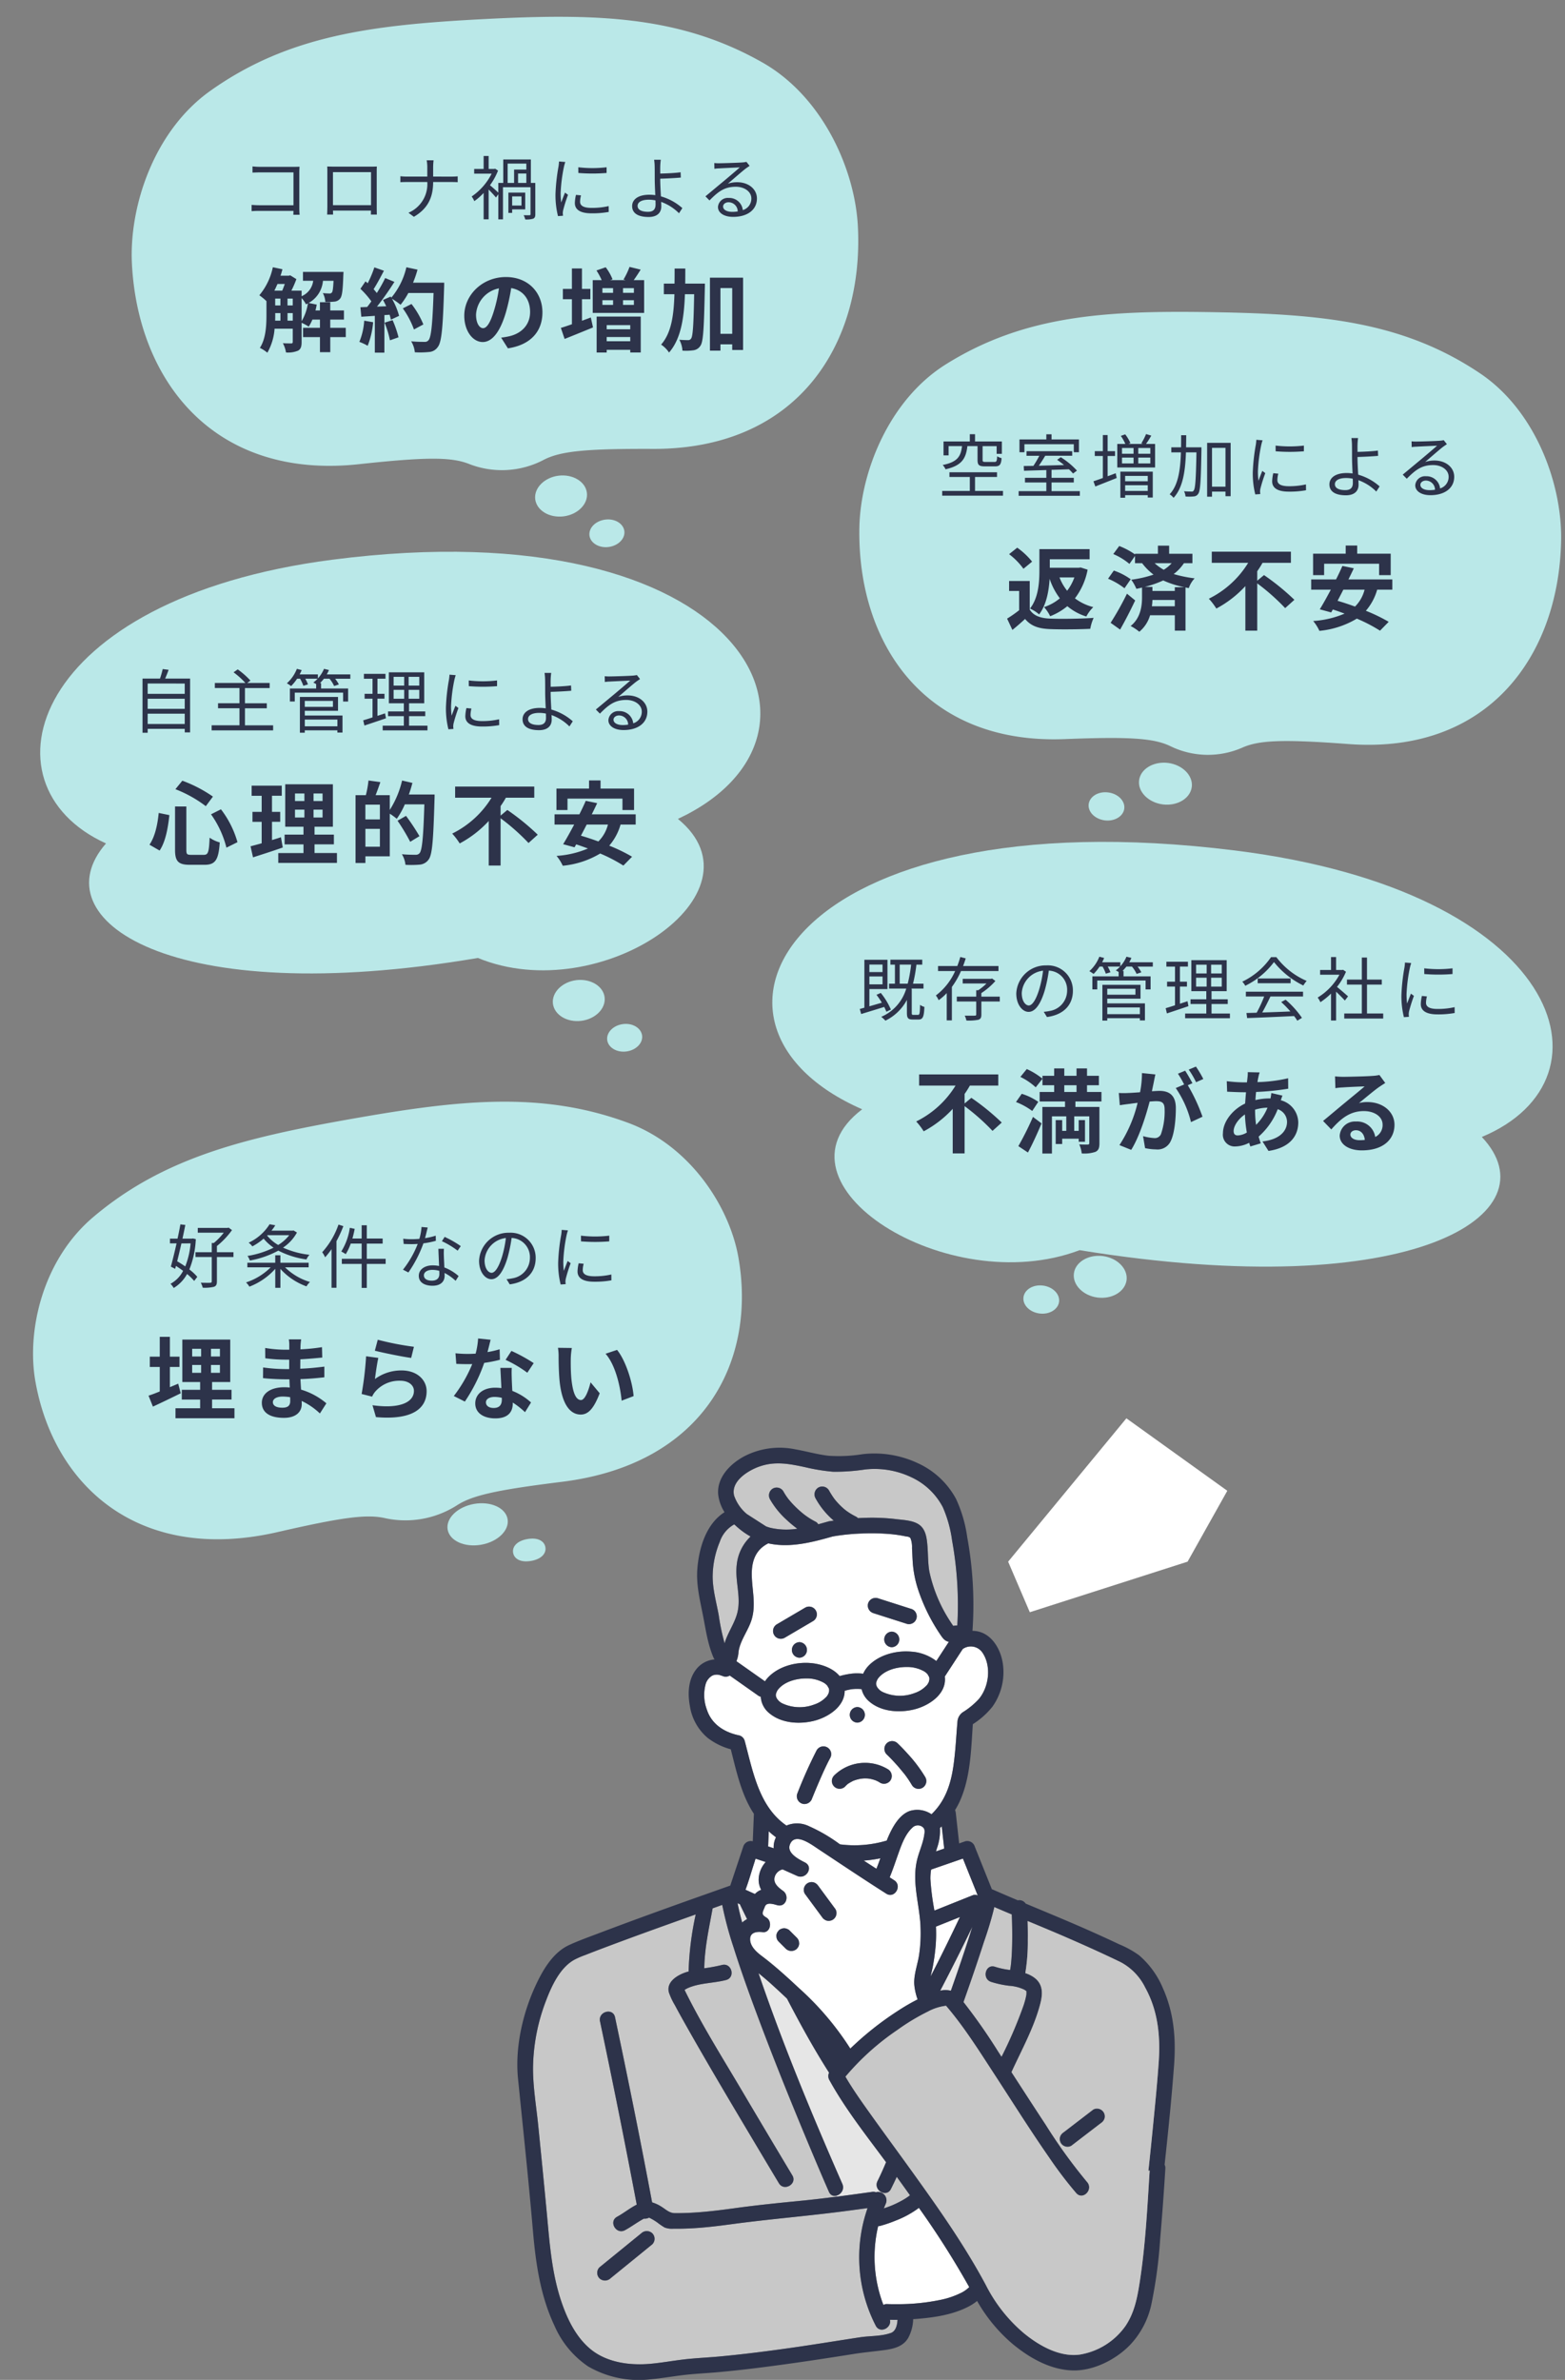 <svg xmlns="http://www.w3.org/2000/svg" width="360" height="547.314" viewBox="0 0 360 547.314">
  <rect x="0" y="0" width="360" height="547.314" fill="#808080" stroke="none"/>
  <g id="グループ_7238" data-name="グループ 7238" transform="translate(0 -808.051)">
    <g id="グループ_7222" data-name="グループ 7222" transform="translate(0 -5)">
      <g id="グループ_796" data-name="グループ 796">
        <path id="パス_377" data-name="パス 377" d="M4089.006,959.106l-27.2,32.968,4.983,11.628,36.294-11.628,9.137-16.3Z" transform="translate(-3829.901 180.123)" fill="#fff"/>
        <g id="e0801_1" transform="translate(358.223 988.052) rotate(-179)">
          <path id="パス_285" data-name="パス 285" d="M48.032,3.046c14.892.845,20.543.57,24.409-1.225a19.706,19.706,0,0,1,16.549,0c3.866,1.816,9.538,2.069,24.409,1.225,32.354-1.816,48.053,21.37,48.053,47.745,0,12.818-6.309,29.585-19.289,37.989-17.972,11.657-36.73,13.029-61.437,13.029S37.262,100.437,19.289,88.8C6.309,80.376,0,63.609,0,50.791,0,24.416,15.7,1.23,48.032,3.046Z" transform="translate(0 0)" fill="#bae8e8"/>
        </g>
        <path id="パス_387" data-name="パス 387" d="M-51.424-10.656v3.168C-51.424-6.3-51.088-6-49.7-6h2.288c1.072,0,1.408-.384,1.52-1.888a3.464,3.464,0,0,1-1.024-.432c-.048,1.12-.144,1.3-.608,1.3h-2.048c-.592,0-.688-.064-.688-.464v-3.168h3.232V-8.88h1.2v-2.848H-52v-1.664h-1.2v1.664h-6.048v3.2h1.168v-2.128h3.088c-.272,2.336-1.024,3.664-4.448,4.336a3.562,3.562,0,0,1,.656.992c3.76-.848,4.7-2.5,5.024-5.328ZM-52-.352V-3.568h5.056V-4.64H-57.888v1.072H-53.2V-.352h-6.352V.736h13.984V-.352Zm11.36-10.736h11.36v1.84H-28.1v-2.944h-6.3v-1.184h-1.2v1.184h-6.176v2.944h1.136ZM-34.4-.3v-2h5.12V-3.36H-34.4V-5.2c1.312-.032,2.672-.08,4-.128a10.358,10.358,0,0,1,.944.976l.9-.672A17.638,17.638,0,0,0-32.272-8.1l-.848.592c.512.352,1.072.768,1.6,1.2-2,.064-4.016.112-5.808.16.5-.7,1.024-1.536,1.472-2.288h6.208V-9.488H-40.16v1.056h2.944a23.8,23.8,0,0,1-1.36,2.32c-.816.016-1.568.016-2.224.032l.064,1.088c1.408-.048,3.2-.1,5.136-.16V-3.36h-4.912V-2.3H-35.6v2h-6.368V.768h14.08V-.3Zm12.9-8.08h1.712V-9.5H-21.5v-3.7h-1.1v3.7h-1.856v1.12h1.856v5.056c-.816.3-1.568.56-2.16.752l.432,1.2c1.392-.56,3.216-1.264,4.912-1.952l-.224-1.1c-.624.24-1.248.48-1.856.7Zm9.232,4.576v1.232h-5.2V-3.808Zm-5.2,3.456V-1.664h5.2V-.352Zm-1.1,1.568h1.1V.624h5.2v.544h1.152V-4.784h-7.456ZM-11.68-8.9h-2.768v-1.328h2.768Zm0,2.224h-2.768V-8.016h2.768Zm-6.512-1.344h2.656v1.344h-2.656Zm0-2.208h2.656V-8.9h-2.656Zm5.52-.928a20.087,20.087,0,0,0,1.216-1.92l-1.2-.352a14.3,14.3,0,0,1-1.1,2.144l.384.128H-16.72l.464-.192a9.131,9.131,0,0,0-1.2-2.016l-1.008.352a10.369,10.369,0,0,1,1.04,1.856H-19.28v5.408h8.7v-5.408ZM.08-10.384H-3.456c.016-.912.032-1.84.032-2.784H-4.592c0,.944,0,1.872-.016,2.784h-2.24v1.168H-4.64c-.128,4-.608,7.536-2.592,9.632a3.662,3.662,0,0,1,.9.816c2.16-2.336,2.7-6.16,2.848-10.448h2.416c-.112,6.128-.256,8.3-.624,8.752a.464.464,0,0,1-.528.256c-.288,0-.976,0-1.712-.064a3.038,3.038,0,0,1,.352,1.2A10.12,10.12,0,0,0-1.712.912,1.271,1.271,0,0,0-.656.3C-.16-.384-.048-2.7.08-9.776ZM2.512-1.328v-8.928h3.1v8.928Zm-1.12-10.08V.976h1.12V-.192h3.1V.864H6.8V-11.408Zm11.312-.7a9.476,9.476,0,0,1-.112,1.12,44.009,44.009,0,0,0-.7,6.352A19.845,19.845,0,0,0,12.464.448l1.152-.08-.048-.56a3.954,3.954,0,0,1,.08-.7,34.406,34.406,0,0,1,1.12-3.552L14.08-4.96c-.256.624-.608,1.552-.88,2.272a16.544,16.544,0,0,1-.128-2.176,36.458,36.458,0,0,1,.768-6.064c.064-.288.208-.8.3-1.072Zm3.9,7.68a9.183,9.183,0,0,0-.256,1.872c0,1.488,1.184,2.368,3.84,2.368a21.056,21.056,0,0,0,3.952-.32l-.016-1.344a17.224,17.224,0,0,1-3.92.416c-2.176,0-2.656-.7-2.656-1.424A5.884,5.884,0,0,1,17.76-4.32Zm.544-5.04a40.026,40.026,0,0,0,6.5,0v-1.312a27.7,27.7,0,0,1-6.512,0Zm17.76,7.3c0,1.088-.56,1.632-1.728,1.632-1.52,0-2.4-.48-2.4-1.36,0-.864.928-1.424,2.56-1.424a7.2,7.2,0,0,1,1.552.16C34.9-2.768,34.912-2.432,34.912-2.176ZM35.984-8.16c1.3-.032,3.328-.128,4.736-.256l-.048-1.216c-1.424.192-3.424.272-4.688.3,0-.624-.016-1.184,0-1.616a13.8,13.8,0,0,1,.128-1.568H34.576a11.613,11.613,0,0,1,.128,1.568c.016.672.016,1.984.016,2.9,0,.944.064,2.4.128,3.68a9.492,9.492,0,0,0-1.344-.1c-2.736,0-3.984,1.184-3.984,2.608,0,1.808,1.616,2.512,3.792,2.512,2.112,0,2.912-1.12,2.912-2.416,0-.288-.016-.64-.032-1.056A11.072,11.072,0,0,1,40.3-.208l.768-1.184a12.572,12.572,0,0,0-4.928-2.7c-.08-1.376-.16-2.912-.16-3.952ZM52.544-.528c-1.184,0-2.1-.448-2.1-1.232,0-.544.544-.976,1.264-.976a2.116,2.116,0,0,1,2.1,2.112A7.8,7.8,0,0,1,52.544-.528Zm3.264-11.5a5.674,5.674,0,0,1-.864.128c-.832.08-4.592.192-5.408.192a9,9,0,0,1-1.12-.048l.032,1.328a7.628,7.628,0,0,1,1.072-.1c.816-.048,3.936-.192,4.768-.224-.784.7-2.752,2.368-3.632,3.1-.928.768-2.96,2.464-4.272,3.552l.928.944C49.328-5.2,50.768-6.3,53.376-6.3c2,0,3.568,1.136,3.568,2.688A2.763,2.763,0,0,1,54.976-.928a3.129,3.129,0,0,0-3.264-2.8,2.251,2.251,0,0,0-2.448,2.08c0,1.312,1.328,2.272,3.488,2.272C56.1.624,58.224-1.04,58.224-3.6c0-2.144-1.9-3.744-4.544-3.744a6.733,6.733,0,0,0-2.144.336c1.216-1.024,3.344-2.9,4.128-3.488.24-.176.592-.416.88-.608ZM-29.148,19.542a11.636,11.636,0,0,1-1.659,3.066,11.339,11.339,0,0,1-1.764-3.066Zm1.449-2.289-.462.063H-34.8V15.363h9.156V13.032h-11.55V17.9c0,2.646-.189,6.3-2.163,8.8a8.735,8.735,0,0,1,2.1,1.344c1.7-2.226,2.247-5.46,2.415-8.19a15.46,15.46,0,0,0,2.352,4.494,10.991,10.991,0,0,1-3.633,2.016,8.962,8.962,0,0,1,1.407,2.1,14.458,14.458,0,0,0,3.948-2.31A12.5,12.5,0,0,0-26.4,28.53a8.618,8.618,0,0,1,1.6-2.163,11.77,11.77,0,0,1-4.221-2.016A15.647,15.647,0,0,0-26.1,17.757Zm-11.172-1.344A16.9,16.9,0,0,0-42.294,12.7l-1.869,1.491a15.94,15.94,0,0,1,3.3,3.36Zm-.546,4.452h-4.746V22.65h2.31v4.431a27.913,27.913,0,0,1-2.772,1.932l1.218,2.6c1.113-.882,2.016-1.7,2.919-2.52,1.365,1.638,3.108,2.226,5.712,2.331,2.52.105,6.741.063,9.282-.063a10.683,10.683,0,0,1,.777-2.52c-2.793.21-7.56.273-10.017.168-2.205-.084-3.8-.651-4.683-2.058Zm22.365,2.919a66.721,66.721,0,0,1-3.759,6.7l2.184,1.554c1.176-2.058,2.415-4.473,3.465-6.7Zm.861-3.318a14.653,14.653,0,0,0-3.885-2L-21.4,19.836a16.31,16.31,0,0,1,3.78,2.2Zm10.143,1.827v.861h-5.145v-.924h-1.764a25.208,25.208,0,0,0,4.242-1.491,22.218,22.218,0,0,0,4.851,1.554Zm-5.271,4.389a12.3,12.3,0,0,0,.126-1.449h5.145v1.449Zm4.557-9.912a8.155,8.155,0,0,1-1.827,1.512,10.8,10.8,0,0,1-2.1-1.512Zm4.767,0V14.1H-7.35V12.234H-9.933V14.1H-15.2v.147a16.977,16.977,0,0,0-3.633-1.932L-20.2,14.166a14.421,14.421,0,0,1,3.717,2.268l1.281-1.827v1.659h1.638a12.945,12.945,0,0,0,2.625,2.625,26.19,26.19,0,0,1-5.124,1.176,10.327,10.327,0,0,1,1.176,2.1c.441-.084.882-.189,1.3-.294v2.289c0,1.785-.273,4.7-2.625,6.552a10.618,10.618,0,0,1,2,1.323,7.748,7.748,0,0,0,2.478-3.8h5.691v3.549h2.457V21.852l.756.147a6.114,6.114,0,0,1,1.344-2.247A29.485,29.485,0,0,1-6.3,18.765a10.221,10.221,0,0,0,2.352-2.5ZM12.915,20.3V18.114a21.151,21.151,0,0,0,1.218-1.932h6.531V13.62H2.457v2.562h8.379a22.028,22.028,0,0,1-9.051,8.253A15,15,0,0,1,3.507,26.7a25.086,25.086,0,0,0,6.678-5.166V31.785h2.73V20.907A49.047,49.047,0,0,1,19.341,26.6l2.121-1.911A54.555,54.555,0,0,0,14.469,19Zm15.393-3.906H40.95v2.625h2.667V14.082H35.91V12.213H33.264v1.869h-7.5v4.935h2.541Zm9.3,5.964a8.331,8.331,0,0,1-2.2,3.885c-1.386-.5-2.751-.966-4.011-1.323.42-.819.882-1.68,1.323-2.562Zm6.384,0V20h-10.1c.441-.882.861-1.743,1.239-2.562L32.508,16.9c-.42.966-.924,2.037-1.47,3.108H25.326v2.352h4.515c-.9,1.7-1.785,3.3-2.541,4.515l2.625.714.378-.672c.882.273,1.785.609,2.709.945a22.012,22.012,0,0,1-7.224,1.7,10.2,10.2,0,0,1,1.428,2.268,20.5,20.5,0,0,0,8.61-2.814,36.065,36.065,0,0,1,5.334,2.772l1.995-2.037a38.6,38.6,0,0,0-5.25-2.541,12.743,12.743,0,0,0,2.6-4.851Z" transform="translate(276.289 926.305)" fill="#2d334a"/>
        <g id="e0341_1" transform="translate(352.343 1123.052) rotate(-176)">
          <path id="パス_287" data-name="パス 287" d="M105.31,4.016C27.64-3.077-2.96,20.069,14.837,36.44-16.307,52.066.424,94.085,76.012,98.2c103.608,5.636,127.463-48.969,81.457-65.355C178.744,14.275,134.868-9.6,105.31,4.016Z" transform="translate(0 11.166)" fill="#bae8e8"/>
          <path id="パス_288" data-name="パス 288" d="M12.2,5.136C12.332,2.5,9.715.205,6.363.01,2.989-.163.156,1.827,0,4.487c-.13,2.639,2.487,4.931,5.839,5.126C9.218,9.786,12.073,7.775,12.2,5.136Z" transform="translate(94.055 4.589)" fill="#bae8e8"/>
          <path id="パス_289" data-name="パス 289" d="M8.243,3.469C8.329,1.674,6.556.138,4.285.009S.09,1.241,0,3.015c-.087,1.8,1.687,3.331,3.958,3.46S8.135,5.264,8.243,3.469Z" transform="translate(109.2 0)" fill="#bae8e8"/>
        </g>
        <path id="パス_389" data-name="パス 389" d="M-63.712-11.648V-9.92h-3.024v-1.728ZM-66.736-7.1V-8.912h3.024V-7.1ZM-61.792-1.3a15.865,15.865,0,0,0-2.32-3.824l-.992.432A17.036,17.036,0,0,1-63.872-2.88c-.992.288-1.968.576-2.864.832V-6.016h4.16v-6.736h-5.312V-1.728q-.576.168-1.056.288l.32,1.168c1.456-.448,3.408-1.04,5.3-1.632.208.4.368.784.5,1.1Zm2.032-5.952v-4.384h2.624a31.306,31.306,0,0,1-.784,4.384ZM-56.592-.08c-.352,0-.4-.064-.4-.48V-6.016h-.064l.032-.112h2.736v-1.12H-56.7a33.823,33.823,0,0,0,.784-4.384h1.344v-1.136H-61.9v1.136h1.04v4.384h-1.344v1.12h3.952a10.149,10.149,0,0,1-5.76,6.5,6.533,6.533,0,0,1,.96.88A11.11,11.11,0,0,0-58.1-3.52V-.544c0,1.168.24,1.536,1.328,1.536h1.344c.976,0,1.264-.608,1.344-2.912a2.821,2.821,0,0,1-.992-.464c-.048,2-.112,2.3-.464,2.3ZM-37.04-10.16v-1.152h-8.144c.224-.576.432-1.168.608-1.76l-1.248-.32a21.076,21.076,0,0,1-.688,2.08h-4.432v1.152h3.936A14.2,14.2,0,0,1-51.44-4.544a5.711,5.711,0,0,1,.64,1.088,12,12,0,0,0,1.856-1.632V1.184h1.184V-6.5a18.882,18.882,0,0,0,2.1-3.664Zm.3,5.888h-4.24v-.816a15.952,15.952,0,0,0,3.232-2.784l-.768-.576-.24.08h-6.512V-7.3h5.472a11.707,11.707,0,0,1-1.9,1.552h-.464v1.472h-4.464v1.12h4.464v2.96c0,.224-.064.288-.352.3C-42.8.112-43.728.128-44.8.1a4.885,4.885,0,0,1,.384,1.12,11.519,11.519,0,0,0,2.768-.176c.528-.192.672-.528.672-1.216V-3.152h4.24Zm6.672,2.032c-.688,0-1.616-.88-1.616-2.88a5.525,5.525,0,0,1,4.9-5.12,25.564,25.564,0,0,1-.88,4.272C-28.48-3.3-29.36-2.24-30.064-2.24ZM-25.888.416c3.776-.5,5.968-2.72,5.968-6.048A5.752,5.752,0,0,0-26-11.456a6.766,6.766,0,0,0-6.944,6.448c0,2.608,1.424,4.24,2.832,4.24,1.472,0,2.736-1.68,3.712-4.928a33.485,33.485,0,0,0,.944-4.56,4.392,4.392,0,0,1,4.208,4.592A4.75,4.75,0,0,1-25.264-.976a9.932,9.932,0,0,1-1.36.192ZM-4.512-1.792V-.24h-7.5V-1.792ZM-5.536-6.08v1.36h-6.48V-6.08Zm-6.48,2.272h7.648V-6.992h-8.768V1.232h1.12V.688h7.5V1.2h1.168V-2.72h-8.672Zm10.48-8.368H-6.96a8.4,8.4,0,0,0,.5-1.008L-7.6-13.456a7.509,7.509,0,0,1-1.408,2.208v-.928H-13.2a7.964,7.964,0,0,0,.464-.992l-1.1-.288a8.766,8.766,0,0,1-2.3,3.328,7.348,7.348,0,0,1,.976.64,10.91,10.91,0,0,0,1.376-1.7h.688a10.084,10.084,0,0,1,.752,1.632l1.056-.32a7.262,7.262,0,0,0-.624-1.312h2.848a6.409,6.409,0,0,1-.992.88,5.808,5.808,0,0,1,.656.368v1.008H-15.44v2.992h1.12V-7.984H-3.2v2.048h1.152V-8.928H-8.272v-1.248h-.24a11.135,11.135,0,0,0,.9-1.008h1.28A7.431,7.431,0,0,1-5.264-9.5l1.088-.368a7.958,7.958,0,0,0-.864-1.312h3.5Zm7.984,8.96L4.7-2.64V-6.592H6.32v-1.12H4.7v-3.472h1.84V-12.3H1.584v1.12H3.568v3.472H1.744v1.12H3.568v4.3c-.816.272-1.552.5-2.144.672L1.7-.416C3.12-.88,4.944-1.5,6.656-2.08ZM8.416-8.624h2.432v2.048H8.416Zm0-2.992h2.432V-9.6H8.416ZM14.32-9.6H11.872v-2.016H14.32Zm0,3.024H11.872V-8.624H14.32ZM11.968-.384V-2.576H15.7V-3.664H11.968V-5.536h3.488v-7.12H7.328v7.12h3.44v1.872H7.136v1.088h3.632V-.384H5.9V.7h10.3V-.384Zm7.9-3.92H24.08A30.2,30.2,0,0,1,22.352-.576c-.864.032-1.664.048-2.352.064L20.16.656C22.9.56,27.04.384,30.96.192A10.011,10.011,0,0,1,31.7,1.264L32.768.608a21.309,21.309,0,0,0-3.76-4.176L28-3.024a24.589,24.589,0,0,1,2.112,2.16c-2.24.1-4.5.176-6.48.24.64-1.12,1.328-2.5,1.888-3.68h7.5v-1.1H19.872Zm2.72-4.144V-7.36H30.16V-8.448Zm3.072-4.912A16.809,16.809,0,0,1,19.04-7.712a3.738,3.738,0,0,1,.688.944,18.3,18.3,0,0,0,6.608-5.456,19.614,19.614,0,0,0,6.752,5.392,6.373,6.373,0,0,1,.768-1.056A17.238,17.238,0,0,1,26.88-13.36ZM43.376-4.336c-.4-.352-1.808-1.584-2.544-2.176A14.841,14.841,0,0,0,42.9-10l-.672-.448-.208.048H40.624v-2.976H39.456V-10.4H36.944v1.088h4.448a13.879,13.879,0,0,1-5.008,5.248,5.382,5.382,0,0,1,.624,1.072,15.858,15.858,0,0,0,2.448-1.984V1.216h1.168V-5.408c.72.672,1.6,1.568,2.016,2.032ZM47.728-.4V-7.04h3.408V-8.192H47.728v-5.072H46.544v5.072H43.12V-7.04h3.424V-.4H42.5V.768h8.96V-.4Zm8.736-11.712a9.476,9.476,0,0,1-.112,1.12,44.01,44.01,0,0,0-.7,6.352A19.845,19.845,0,0,0,56.224.448l1.152-.08-.048-.56a3.954,3.954,0,0,1,.08-.7,34.406,34.406,0,0,1,1.12-3.552L57.84-4.96c-.256.624-.608,1.552-.88,2.272a16.544,16.544,0,0,1-.128-2.176,36.458,36.458,0,0,1,.768-6.064c.064-.288.208-.8.3-1.072Zm3.9,7.68a9.183,9.183,0,0,0-.256,1.872c0,1.488,1.184,2.368,3.84,2.368A21.056,21.056,0,0,0,67.9-.512l-.016-1.344a17.224,17.224,0,0,1-3.92.416c-2.176,0-2.656-.7-2.656-1.424A5.884,5.884,0,0,1,61.52-4.32Zm.544-5.04a40.026,40.026,0,0,0,6.5,0v-1.312a27.7,27.7,0,0,1-6.512,0ZM-44.835,20.3V18.114a21.151,21.151,0,0,0,1.218-1.932h6.531V13.62H-55.293v2.562h8.379a22.028,22.028,0,0,1-9.051,8.253A15,15,0,0,1-54.243,26.7a25.086,25.086,0,0,0,6.678-5.166V31.785h2.73V20.907A49.047,49.047,0,0,1-38.409,26.6l2.121-1.911A54.555,54.555,0,0,0-43.281,19Zm14.574,11.277c1.092-2.037,2.184-4.452,3.129-6.7l-1.974-1.491a71.138,71.138,0,0,1-3.36,6.72Zm2.373-11.655a13.633,13.633,0,0,0-3.8-1.848l-1.323,1.89a15.887,15.887,0,0,1,3.738,2.058ZM-32,14.187a14.76,14.76,0,0,1,3.528,2.394l1.554-1.974a16.057,16.057,0,0,0-3.612-2.226ZM-21.9,16.1h2.814v1.554H-21.9Zm8.547,3.738V17.652h-3.318V16.1h2.73V13.935h-2.73v-1.7h-2.415v1.7H-21.9v-1.7h-2.331v1.7h-2.688V16.1h2.688v1.554h-3.339v2.184h5.838V21.1h-5.208v10.71h2.2V23.259h3.3V26.6h-.945V24.12h-1.491v5.5h1.491V28.4h3.8V29.1h1.449V24.12h-1.449V26.6h-1.029V23.259h3.465v6.153c0,.231-.084.315-.357.336-.273,0-1.176,0-1.953-.042a6.819,6.819,0,0,1,.567,2.079,7.964,7.964,0,0,0,3.15-.357c.714-.336.924-.9.924-1.995V21.1h-5.523v-1.26ZM10.08,14.67a24.851,24.851,0,0,0-1.7-2.856l-1.659.693a20.953,20.953,0,0,1,1.7,2.9ZM-4.032,13.305a23.024,23.024,0,0,1-.441,4.41c-1.05.084-2.037.147-2.688.168a19.31,19.31,0,0,1-2.2,0l.231,2.814c.651-.105,1.722-.252,2.31-.315.4-.063,1.05-.147,1.785-.231a30.846,30.846,0,0,1-4.179,9.723l2.709,1.092C-4.6,27.9-3.087,23.007-2.268,19.857c.588-.042,1.092-.084,1.428-.084,1.3,0,2.016.231,2.016,1.89a15.878,15.878,0,0,1-.84,5.691,1.529,1.529,0,0,1-1.554.9,12.135,12.135,0,0,1-2.562-.441l.462,2.751a11.774,11.774,0,0,0,2.478.294A3.323,3.323,0,0,0,2.583,28.95c.882-1.806,1.176-5.124,1.176-7.581C3.759,18.387,2.2,17.4,0,17.4c-.42,0-1.05.042-1.743.084.147-.756.315-1.512.441-2.142.1-.525.231-1.176.357-1.722ZM7.581,15.636c-.42-.777-1.155-2.1-1.68-2.877l-1.659.693A23.218,23.218,0,0,1,5.67,15.93l-1.932.819a23.551,23.551,0,0,1,3.507,7.833l2.646-1.239A41.322,41.322,0,0,0,6.51,16.1Zm14.406,6.09a10.154,10.154,0,0,1,2.856-.462,11.887,11.887,0,0,1-2.625,3.948,24.249,24.249,0,0,1-.231-3.444Zm-3.969,5.922c-.672,0-.966-.357-.966-1.008,0-1.176,1.05-2.772,2.6-3.822a28.988,28.988,0,0,0,.441,4.158A4.42,4.42,0,0,1,18.018,27.648ZM25.725,17.9a12.029,12.029,0,0,1-.189,1.239h-.357a13.985,13.985,0,0,0-3.108.378c.021-.63.084-1.26.147-1.869A60.425,60.425,0,0,0,29.61,16.9L29.589,14.5a34.684,34.684,0,0,1-7.056.882c.063-.4.126-.777.21-1.113a8.079,8.079,0,0,1,.294-1.113l-2.73-.063a8.3,8.3,0,0,1-.063,1.239l-.126,1.113h-.8a34.147,34.147,0,0,1-3.843-.273l.084,2.415c.966.042,2.583.126,3.675.126h.672c-.084.84-.147,1.722-.21,2.6-2.9,1.365-5.1,4.179-5.1,6.825a2.7,2.7,0,0,0,2.814,3.045,7.319,7.319,0,0,0,3.213-.84c.084.294.189.588.273.84l2.394-.714c-.168-.5-.336-1.008-.483-1.554a16.17,16.17,0,0,0,4.389-6.3,3.092,3.092,0,0,1,2.142,2.919c0,2.037-1.638,4.053-5.649,4.494l1.386,2.184c5.1-.756,6.846-3.633,6.846-6.552a5.368,5.368,0,0,0-4.011-5.1c.126-.4.273-.84.378-1.071ZM46.011,28.74c-1.218,0-2.1-.525-2.1-1.3,0-.525.5-.987,1.281-.987,1.134,0,1.911.882,2.037,2.226A10.963,10.963,0,0,1,46.011,28.74Zm4.578-14.994a10.029,10.029,0,0,1-1.6.21c-1.176.105-5.628.21-6.72.21-.588,0-1.3-.042-1.89-.1l.084,2.709a13.723,13.723,0,0,1,1.7-.168c1.092-.084,3.948-.21,5.019-.231-1.029.9-3.192,2.646-4.347,3.612-1.239,1.008-3.738,3.129-5.208,4.326l1.89,1.953c2.226-2.52,4.305-4.221,7.5-4.221,2.415,0,4.305,1.26,4.305,3.129A3.032,3.032,0,0,1,49.623,28a4.187,4.187,0,0,0-4.431-3.549,3.494,3.494,0,0,0-3.738,3.234c0,2.079,2.184,3.4,5.082,3.4,5.019,0,7.518-2.6,7.518-5.88,0-3.024-2.688-5.229-6.216-5.229a6.993,6.993,0,0,0-1.953.231c1.3-1.05,3.486-2.9,4.6-3.675q.693-.473,1.449-.945Z" transform="translate(266.721 1046.527)" fill="#2d334a"/>
        <g id="e0801_1-2" data-name="e0801_1" transform="matrix(0.985, -0.174, 0.174, 0.985, 0, 1084.654)">
          <path id="パス_285-2" data-name="パス 285" d="M48.84,90.594c15.142-.775,20.888-.523,24.82,1.123a22.021,22.021,0,0,0,16.827,0c3.931-1.666,9.7-1.9,24.82-1.123,32.9,1.666,48.862-19.6,48.862-43.8,0-11.758-6.416-27.138-19.614-34.847C126.28,1.259,107.206,0,82.084,0s-44.2,1.259-62.47,11.932C6.416,19.661,0,35.041,0,46.8,0,70.992,15.963,92.26,48.84,90.594Z" transform="translate(0 0)" fill="#bae8e8"/>
          <ellipse id="楕円形_53" data-name="楕円形 53" cx="6.998" cy="4.763" rx="6.998" ry="4.763" transform="translate(87.437 92.076)" fill="#bae8e8"/>
          <path id="パス_286" data-name="パス 286" d="M0,2.551C0,3.961,1.288,5.1,3.766,5.1S7.533,3.961,7.533,2.551,6.245,0,3.766,0C1.312,0,0,1.142,0,2.551Z" transform="translate(101.335 102.164)" fill="#bae8e8"/>
        </g>
        <path id="パス_390" data-name="パス 390" d="M-46.5-9.008a18.307,18.307,0,0,1-1.232,5.3c-.608-.432-1.248-.832-1.856-1.184.32-1.264.656-2.688.976-4.112Zm.5-1.136-.208.048h-2.16c.24-1.1.464-2.176.656-3.152l-1.136-.128c-.176.992-.4,2.128-.656,3.28h-1.744v1.088h1.52c-.448,2-.928,3.968-1.312,5.344l.992.512.176-.672c.56.352,1.12.736,1.648,1.136A7.036,7.036,0,0,1-51.12.288a4.647,4.647,0,0,1,.736.96,8.506,8.506,0,0,0,3.072-3.216,11.988,11.988,0,0,1,1.632,1.6l.72-.944a11.276,11.276,0,0,0-1.824-1.7A21.3,21.3,0,0,0-45.3-9.984Zm9.36,3.168h-3.808V-8.4a18.415,18.415,0,0,0,3.472-3.664l-.784-.576-.24.08h-6.848v1.088h5.984A15.271,15.271,0,0,1-41.152-9.1h-.48v2.128h-3.744v1.1h3.744V-.288c0,.24-.08.32-.352.336S-43.152.064-44.16.032a4.642,4.642,0,0,1,.448,1.152A9.117,9.117,0,0,0-41.12.976c.512-.192.672-.544.672-1.264V-5.872h3.808Zm7.824-3.92h5.008A9.429,9.429,0,0,1-26.352-8.64,9.193,9.193,0,0,1-28.9-10.816Zm6-1.088-.208.048H-27.9a10.281,10.281,0,0,0,.88-1.232l-1.312-.24a11.243,11.243,0,0,1-4.816,4.24,3.874,3.874,0,0,1,.848.848A13.81,13.81,0,0,0-29.7-10.1a10.98,10.98,0,0,0,2.288,2.08,21.017,21.017,0,0,1-6,1.9,3.892,3.892,0,0,1,.544,1.056A21.656,21.656,0,0,0-26.32-7.344a20.039,20.039,0,0,0,6.464,2.032,4.136,4.136,0,0,1,.7-1.072,20.161,20.161,0,0,1-6.08-1.648,9.9,9.9,0,0,0,3.2-3.472Zm3.472,8.48V-4.56h-6.5V-6.272h-1.184V-4.56H-33.44V-3.5h5.36A14.288,14.288,0,0,1-33.744-.032a4.909,4.909,0,0,1,.768.976,15.3,15.3,0,0,0,5.952-4.1V1.216h1.184V-3.136a14.941,14.941,0,0,0,6,4.016,4.265,4.265,0,0,1,.8-1.008A13.743,13.743,0,0,1-24.768-3.5Zm6.864-9.824a18.457,18.457,0,0,1-3.744,6.352,6.652,6.652,0,0,1,.672,1.168A18.137,18.137,0,0,0-14.08-7.68V1.2h1.136V-9.52a28.023,28.023,0,0,0,1.584-3.456ZM-1.632-5.456H-5.968v-3.5H-2.32v-1.168H-5.968v-3.056H-7.152v3.056H-9.28c.208-.72.384-1.472.528-2.224l-1.12-.24A14.159,14.159,0,0,1-11.84-7.136a6.921,6.921,0,0,1,1.024.608A12.3,12.3,0,0,0-9.664-8.96h2.512v3.5h-4.56v1.168h4.56v5.52h1.184v-5.52h4.336Zm17.28-2.928A23.963,23.963,0,0,0,11.936-10.5l-.624.992a19.031,19.031,0,0,1,3.616,2.176Zm-5.76-2.4a16.2,16.2,0,0,1-2.464.576c.256-.912.464-1.872.624-2.448l-1.424-.128a12.987,12.987,0,0,1-.5,2.736c-.608.048-1.2.08-1.76.08a14.925,14.925,0,0,1-1.952-.112l.1,1.2c.592.032,1.248.048,1.84.048q.7,0,1.392-.048A22.728,22.728,0,0,1,2.352-2.96L3.6-2.32a28.47,28.47,0,0,0,3.456-6.7A18.85,18.85,0,0,0,9.92-9.6Zm.832,8.848c0,.784-.432,1.5-1.728,1.5-1.232,0-1.824-.5-1.824-1.232,0-.72.768-1.248,1.936-1.248a5.77,5.77,0,0,1,1.6.224C10.72-2.4,10.72-2.144,10.72-1.936ZM10.5-7.76c.032,1.1.112,2.656.16,3.952a7.5,7.5,0,0,0-1.5-.144c-1.792,0-3.168.944-3.168,2.4C5.984.016,7.408.736,9.152.736c1.952,0,2.784-1.04,2.784-2.3,0-.176,0-.4-.016-.64A11.023,11.023,0,0,1,14.464-.4l.688-1.088a10.694,10.694,0,0,0-3.28-1.984c-.032-.96-.1-2-.112-2.576a15.411,15.411,0,0,1,.016-1.712Zm12.24,5.52c-.688,0-1.616-.88-1.616-2.88a5.525,5.525,0,0,1,4.9-5.12,25.564,25.564,0,0,1-.88,4.272C24.32-3.3,23.44-2.24,22.736-2.24ZM26.912.416c3.776-.5,5.968-2.72,5.968-6.048a5.752,5.752,0,0,0-6.08-5.824,6.766,6.766,0,0,0-6.944,6.448c0,2.608,1.424,4.24,2.832,4.24,1.472,0,2.736-1.68,3.712-4.928a33.485,33.485,0,0,0,.944-4.56,4.392,4.392,0,0,1,4.208,4.592A4.75,4.75,0,0,1,27.536-.976a9.932,9.932,0,0,1-1.36.192ZM38.864-12.112a9.476,9.476,0,0,1-.112,1.12,44.01,44.01,0,0,0-.7,6.352A19.845,19.845,0,0,0,38.624.448l1.152-.08-.048-.56a3.954,3.954,0,0,1,.08-.7,34.406,34.406,0,0,1,1.12-3.552L40.24-4.96c-.256.624-.608,1.552-.88,2.272a16.544,16.544,0,0,1-.128-2.176A36.458,36.458,0,0,1,40-10.928c.064-.288.208-.8.3-1.072Zm3.9,7.68a9.183,9.183,0,0,0-.256,1.872c0,1.488,1.184,2.368,3.84,2.368A21.056,21.056,0,0,0,50.3-.512l-.016-1.344a17.224,17.224,0,0,1-3.92.416c-2.176,0-2.656-.7-2.656-1.424A5.884,5.884,0,0,1,43.92-4.32Zm.544-5.04a40.026,40.026,0,0,0,6.5,0v-1.312a27.7,27.7,0,0,1-6.512,0ZM-49.35,23.259l-1.911.8V19.416h2.205V17.043h-2.205V12.486h-2.331v4.557h-2.289v2.373h2.289v5.628c-.966.4-1.848.735-2.583.966l1.008,2.52c1.89-.861,4.221-2,6.4-3.066Zm3.213-4.305h2.058V20.76h-2.058Zm0-3.717h2.058V17h-2.058ZM-39.753,17h-2.058V15.237h2.058Zm0,3.759h-2.058V18.954h2.058Zm-1.806,8.148v-2h4.473V24.666h-4.473V22.881h4.179V13.116H-48.4v9.765h4.095v1.785h-4.221v2.247h4.221v2h-5.67V31.2h13.566V28.908Zm17.976-1.659c0,1.2-.714,1.533-1.827,1.533-1.428,0-2.163-.5-2.163-1.281,0-.714.8-1.281,2.268-1.281a11.144,11.144,0,0,1,1.7.147C-23.583,26.724-23.583,27.018-23.583,27.249Zm8.316.525a16.085,16.085,0,0,0-5.817-3.15c-.063-.8-.105-1.638-.147-2.415,2.016-.063,3.633-.21,5.5-.42V19.332c-1.7.21-3.444.4-5.544.483l.021-2.163c2-.1,3.675-.273,5.04-.4l-.063-2.394a43.574,43.574,0,0,1-4.956.5l.021-.819a13.9,13.9,0,0,1,.147-1.47H-23.9a8.324,8.324,0,0,1,.1,1.428v.945h-1.029a27.529,27.529,0,0,1-4.515-.4l.021,2.373a34.631,34.631,0,0,0,4.515.315h.987V19.9H-24.8a37.725,37.725,0,0,1-5.019-.378l-.021,2.457c1.386.168,3.78.273,5,.273h1.071c.021.609.042,1.26.084,1.89a12.764,12.764,0,0,0-1.281-.063c-3.213,0-5.145,1.47-5.145,3.57,0,2.2,1.764,3.465,5.082,3.465,2.751,0,4.095-1.365,4.095-3.15,0-.21,0-.462-.021-.735a15.752,15.752,0,0,1,4.2,2.877Zm11.151-12.1c1.617.42,6.258,1.386,8.358,1.659l.63-2.562a65.838,65.838,0,0,1-8.316-1.617Zm.8,1.659-2.814-.378a75.721,75.721,0,0,1-1.029,8.673l2.415.609a4.507,4.507,0,0,1,.777-1.218,7.291,7.291,0,0,1,5.733-2.436c1.827,0,3.108.987,3.108,2.331,0,2.646-3.3,4.179-9.534,3.3l.8,2.73c8.652.756,11.655-2.163,11.655-5.964,0-2.52-2.121-4.767-5.775-4.767a10.2,10.2,0,0,0-6.111,1.974C-3.948,20.991-3.591,18.492-3.318,17.337Zm35.742,1.2A37.42,37.42,0,0,0,27.3,15.72l-1.344,2.058a27.728,27.728,0,0,1,5,2.961Zm-7.833-3.192a21.966,21.966,0,0,1-2.793.651c.294-1.113.546-2.163.714-2.835l-2.877-.294a17.707,17.707,0,0,1-.567,3.486c-.63.042-1.26.063-1.869.063a26.435,26.435,0,0,1-2.772-.147l.189,2.436c.9.042,1.743.063,2.6.063.357,0,.714,0,1.071-.021a31.73,31.73,0,0,1-4.242,7.35l2.541,1.281a38.388,38.388,0,0,0,4.452-8.9,30.476,30.476,0,0,0,3.612-.714Zm.5,11.571c0,1.113-.462,1.932-1.869,1.932-1.134,0-1.785-.525-1.785-1.3,0-.735.777-1.239,1.974-1.239a7.36,7.36,0,0,1,1.68.21Zm-.336-7.287c.063,1.26.168,3.087.231,4.641-.441-.042-.924-.084-1.407-.084-2.9,0-4.6,1.575-4.6,3.612,0,2.289,2.037,3.444,4.62,3.444,2.961,0,4.011-1.512,4.011-3.444v-.189a18.514,18.514,0,0,1,2.814,2.205l1.386-2.226a13.854,13.854,0,0,0-4.305-2.667c-.063-1.029-.1-2.037-.126-2.625-.021-.924-.063-1.785,0-2.667ZM41.2,15.048l-3.192-.042a12.052,12.052,0,0,1,.147,2.1c0,1.281.042,3.7.231,5.607.588,5.586,2.583,7.644,4.851,7.644,1.68,0,2.982-1.281,4.368-4.893l-2.1-2.52c-.4,1.638-1.218,4.074-2.2,4.074-1.3,0-1.932-2.037-2.226-5.04-.126-1.491-.147-3.066-.126-4.41A16.479,16.479,0,0,1,41.2,15.048Zm10.4.441-2.646.882c2.268,2.562,3.381,7.455,3.7,10.794l2.751-1.05C55.167,22.923,53.571,17.9,51.6,15.489Z" transform="translate(90.343 1108.008)" fill="#2d334a"/>
        <g id="e0341_1-2" data-name="e0341_1" transform="matrix(0.998, -0.07, 0.07, 0.998, 6.397, 946.286)">
          <path id="パス_287-2" data-name="パス 287" d="M97.144,94.062C25.5,101.115-2.73,78.1,13.686,61.819-15.043,46.28.391,4.5,70.118.4,165.692-5.2,187.7,49.1,145.259,65.393,164.884,83.86,124.411,107.6,97.144,94.062Z" transform="translate(0 0)" fill="#bae8e8"/>
          <path id="パス_288-2" data-name="パス 288" d="M11.959,4.4c.127,2.586-2.438,4.833-5.723,5.023C2.929,9.591.153,7.641,0,5.034-.123,2.448,2.442.2,5.727.01,9.034-.159,11.832,1.812,11.959,4.4Z" transform="translate(113.617 100.722)" fill="#bae8e8"/>
          <path id="パス_289-2" data-name="パス 289" d="M8.078,2.955C8.163,4.714,6.425,6.219,4.2,6.346S.088,5.138,0,3.4C-.082,1.641,1.656.136,3.882.009S7.973,1.2,8.078,2.955Z" transform="translate(125.483 111.548)" fill="#bae8e8"/>
        </g>
        <path id="パス_388" data-name="パス 388" d="M-56.72-.768V-3.136h8.528V-.768Zm8.528-5.808v2.32H-56.72v-2.32Zm0-3.5V-7.7H-56.72V-10.08ZM-52.7-11.216c.272-.608.56-1.328.8-2.016l-1.36-.176a20.168,20.168,0,0,1-.624,2.192H-57.9V1.248h1.184v-.9h8.528v.816h1.232V-11.216ZM-34.336-.464v-3.92h5.024V-5.536h-5.024v-3.5h5.68v-1.168h-5.168l.752-.544A18.348,18.348,0,0,0-36-13.328l-.96.672a17.966,17.966,0,0,1,2.72,2.448h-7.024V-9.04H-35.6v3.5h-4.928v1.152H-35.6v3.92H-42V.7h14.144V-.464Zm21.264-1.328V-.24h-7.5V-1.792ZM-14.1-6.08v1.36h-6.48V-6.08Zm-6.48,2.272h7.648V-6.992H-21.7V1.232h1.12V.688h7.5V1.2H-11.9V-2.72h-8.672Zm10.48-8.368H-15.52a8.4,8.4,0,0,0,.5-1.008l-1.136-.272a7.509,7.509,0,0,1-1.408,2.208v-.928H-21.76a7.964,7.964,0,0,0,.464-.992l-1.1-.288a8.766,8.766,0,0,1-2.3,3.328,7.348,7.348,0,0,1,.976.64,10.91,10.91,0,0,0,1.376-1.7h.688a10.084,10.084,0,0,1,.752,1.632l1.056-.32a7.262,7.262,0,0,0-.624-1.312h2.848a6.409,6.409,0,0,1-.992.88,5.808,5.808,0,0,1,.656.368v1.008H-24v2.992h1.12V-7.984h11.12v2.048h1.152V-8.928h-6.224v-1.248h-.24a11.135,11.135,0,0,0,.9-1.008h1.28A7.431,7.431,0,0,1-13.824-9.5l1.088-.368a7.958,7.958,0,0,0-.864-1.312h3.5Zm7.984,8.96-1.744.576V-6.592H-2.24v-1.12H-3.856v-3.472h1.84V-12.3h-4.96v1.12h1.984v3.472H-6.816v1.12h1.824v4.3c-.816.272-1.552.5-2.144.672l.272,1.2C-5.44-.88-3.616-1.5-1.9-2.08ZM-.144-8.624H2.288v2.048H-.144Zm0-2.992H2.288V-9.6H-.144ZM5.76-9.6H3.312v-2.016H5.76Zm0,3.024H3.312V-8.624H5.76ZM3.408-.384V-2.576H7.136V-3.664H3.408V-5.536H6.9v-7.12H-1.232v7.12h3.44v1.872H-1.424v1.088H2.208V-.384H-2.656V.7h10.3V-.384Zm9.3-11.728a9.476,9.476,0,0,1-.112,1.12,44.009,44.009,0,0,0-.7,6.352A19.845,19.845,0,0,0,12.464.448l1.152-.08-.048-.56a3.954,3.954,0,0,1,.08-.7,34.406,34.406,0,0,1,1.12-3.552L14.08-4.96c-.256.624-.608,1.552-.88,2.272a16.544,16.544,0,0,1-.128-2.176,36.458,36.458,0,0,1,.768-6.064c.064-.288.208-.8.3-1.072Zm3.9,7.68a9.183,9.183,0,0,0-.256,1.872c0,1.488,1.184,2.368,3.84,2.368a21.056,21.056,0,0,0,3.952-.32l-.016-1.344a17.224,17.224,0,0,1-3.92.416c-2.176,0-2.656-.7-2.656-1.424A5.884,5.884,0,0,1,17.76-4.32Zm.544-5.04a40.026,40.026,0,0,0,6.5,0v-1.312a27.7,27.7,0,0,1-6.512,0Zm17.76,7.3c0,1.088-.56,1.632-1.728,1.632-1.52,0-2.4-.48-2.4-1.36,0-.864.928-1.424,2.56-1.424a7.2,7.2,0,0,1,1.552.16C34.9-2.768,34.912-2.432,34.912-2.176ZM35.984-8.16c1.3-.032,3.328-.128,4.736-.256l-.048-1.216c-1.424.192-3.424.272-4.688.3,0-.624-.016-1.184,0-1.616a13.8,13.8,0,0,1,.128-1.568H34.576a11.613,11.613,0,0,1,.128,1.568c.016.672.016,1.984.016,2.9,0,.944.064,2.4.128,3.68a9.492,9.492,0,0,0-1.344-.1c-2.736,0-3.984,1.184-3.984,2.608,0,1.808,1.616,2.512,3.792,2.512,2.112,0,2.912-1.12,2.912-2.416,0-.288-.016-.64-.032-1.056A11.072,11.072,0,0,1,40.3-.208l.768-1.184a12.572,12.572,0,0,0-4.928-2.7c-.08-1.376-.16-2.912-.16-3.952ZM52.544-.528c-1.184,0-2.1-.448-2.1-1.232,0-.544.544-.976,1.264-.976a2.116,2.116,0,0,1,2.1,2.112A7.8,7.8,0,0,1,52.544-.528Zm3.264-11.5a5.674,5.674,0,0,1-.864.128c-.832.08-4.592.192-5.408.192a9,9,0,0,1-1.12-.048l.032,1.328a7.628,7.628,0,0,1,1.072-.1c.816-.048,3.936-.192,4.768-.224-.784.7-2.752,2.368-3.632,3.1-.928.768-2.96,2.464-4.272,3.552l.928.944C49.328-5.2,50.768-6.3,53.376-6.3c2,0,3.568,1.136,3.568,2.688A2.763,2.763,0,0,1,54.976-.928a3.129,3.129,0,0,0-3.264-2.8,2.251,2.251,0,0,0-2.448,2.08c0,1.312,1.328,2.272,3.488,2.272C56.1.624,58.224-1.04,58.224-3.6c0-2.144-1.9-3.744-4.544-3.744a6.733,6.733,0,0,0-2.144.336c1.216-1.024,3.344-2.9,4.128-3.488.24-.176.592-.416.88-.608ZM-42.147,20A22.688,22.688,0,0,1-38.6,27.669l2.541-1.26a22.445,22.445,0,0,0-3.8-7.56Zm-12.033-.315c-.273,2.793-.882,5.5-2.121,7.308l2.331,1.344c1.386-2.058,1.932-5.271,2.247-8.148Zm3.843-5.46a28.286,28.286,0,0,1,6.993,3.906l1.638-2.205a31.039,31.039,0,0,0-7.035-3.654Zm-.084,3.969v9.975c0,2.625.735,3.444,3.4,3.444H-43.6c2.52,0,3.192-1.239,3.465-5.145a7.625,7.625,0,0,1-2.331-1.092c-.147,3.3-.315,3.948-1.344,3.948h-2.877c-.987,0-1.134-.147-1.134-1.155V18.2Zm24.36,7.077c-.672.231-1.365.441-2.058.651v-4.2h1.89V19.437h-1.89v-3.7h2.247V13.41H-32.8v2.331h2.31v3.7h-2.121v2.289h2.121v4.935c-.966.273-1.827.5-2.562.693l.567,2.541c2.016-.651,4.536-1.449,6.846-2.268Zm3.234-6.342h2.163v1.806h-2.163Zm0-3.717h2.163v1.743h-2.163Zm6.342,1.743h-2.079V15.216h2.079Zm0,3.78h-2.079V18.933h2.079Zm-1.848,8.169v-2h4.452V24.666h-4.452V22.86h4.221V13.095H-25.074V22.86h4.2v1.806h-4.347v2.247h4.347v2h-5.8v2.268h13.5V28.908Zm11.7-1.449V23.343H-3.3v4.116ZM-3.3,21.18H-6.636v-3.4H-3.3ZM3.36,15.447a24.373,24.373,0,0,0,.819-2.667l-2.373-.546A21.721,21.721,0,0,1-1.029,19v-3.4H-4.284c.357-.9.735-1.953,1.092-3l-2.73-.378a22.524,22.524,0,0,1-.609,3.381H-8.9V31.2h2.268V29.664h5.607V19.857A15.6,15.6,0,0,1,.588,21.033a18.116,18.116,0,0,0,1.848-3.318H6.93c-.231,7.413-.5,10.563-1.113,11.235a1.12,1.12,0,0,1-.924.357c-.546,0-1.785,0-3.129-.126a5.884,5.884,0,0,1,.819,2.436,23.54,23.54,0,0,0,3.3-.042A2.8,2.8,0,0,0,7.9,30.42c.861-1.113,1.092-4.452,1.365-13.839.021-.294.021-1.134.021-1.134ZM5.8,25.023a50.683,50.683,0,0,0-3.087-4.662L.756,21.474a44.937,44.937,0,0,1,2.919,4.851ZM24.465,20.3V18.114a21.151,21.151,0,0,0,1.218-1.932h6.531V13.62H14.007v2.562h8.379a22.028,22.028,0,0,1-9.051,8.253A15,15,0,0,1,15.057,26.7a25.086,25.086,0,0,0,6.678-5.166V31.785h2.73V20.907A49.047,49.047,0,0,1,30.891,26.6l2.121-1.911A54.555,54.555,0,0,0,26.019,19Zm15.393-3.906H52.5v2.625h2.667V14.082H47.46V12.213H44.814v1.869h-7.5v4.935h2.541Zm9.3,5.964a8.331,8.331,0,0,1-2.2,3.885c-1.386-.5-2.751-.966-4.011-1.323.42-.819.882-1.68,1.323-2.562Zm6.384,0V20h-10.1c.441-.882.861-1.743,1.239-2.562L44.058,16.9c-.42.966-.924,2.037-1.47,3.108H36.876v2.352h4.515c-.9,1.7-1.785,3.3-2.541,4.515l2.625.714.378-.672c.882.273,1.785.609,2.709.945a22.012,22.012,0,0,1-7.224,1.7,10.2,10.2,0,0,1,1.428,2.268,20.5,20.5,0,0,0,8.61-2.814,36.065,36.065,0,0,1,5.334,2.772l2-2.037a38.6,38.6,0,0,0-5.25-2.541,12.743,12.743,0,0,0,2.6-4.851Z" transform="translate(90.686 980.323)" fill="#2d334a"/>
        <g id="e0801_1-3" data-name="e0801_1" transform="matrix(0.999, -0.052, 0.052, 0.999, 27.644, 821.799)">
          <path id="パス_285-3" data-name="パス 285" d="M49.728,100.694C65.146,99.833,71,100.113,75,101.943a20.689,20.689,0,0,0,17.133,0c4-1.852,9.875-2.11,25.271-1.249,33.5,1.852,49.75-21.788,49.75-48.679,0-13.069-6.532-30.163-19.97-38.732C128.576,1.4,109.155,0,83.577,0s-45,1.4-63.606,13.262C6.532,21.853,0,38.947,0,52.016,0,78.906,16.253,102.546,49.728,100.694Z" transform="translate(0 0)" fill="#bae8e8"/>
        </g>
        <path id="パス_386" data-name="パス 386" d="M-46.976.144c-.016-.256-.064-.976-.064-1.552V-9.664c0-.384.032-.88.048-1.248-.32.016-.8.032-1.184.032h-7.888a16.146,16.146,0,0,1-1.744-.1v1.424c.384-.016,1.168-.048,1.76-.048h7.664v7.552H-56.24c-.672,0-1.36-.048-1.776-.08v1.44c.432-.032,1.152-.064,1.808-.064h7.824c-.016.384-.016.72-.032.9Zm16.432-9.808v7.6H-39.3v-7.6Zm1.312-.048c0-.4,0-.848.032-1.248-.48.032-1.056.032-1.408.032H-39.2c-.368,0-.8-.016-1.424-.032.032.384.032.88.032,1.248V-1.84c0,.56-.032,1.744-.048,1.936h1.376c-.016-.112-.016-.5-.032-.912h8.736c0,.432-.016.8-.016.912H-29.2c-.016-.176-.032-1.408-.032-1.92ZM-16.256-8.64v-2.144a14.825,14.825,0,0,1,.1-1.6h-1.584A8.928,8.928,0,0,1-17.6-10.8v2.16h-4.72c-.576,0-1.152-.048-1.472-.08v1.376c.32-.032.9-.048,1.5-.048H-17.6A7.161,7.161,0,0,1-21.936-.32l1.248.928c3.232-1.888,4.432-4.48,4.432-8h4.24c.5,0,1.152.016,1.408.048V-8.7c-.256.032-.864.064-1.392.064ZM4.064-4.08v2.1H1.92v-2.1ZM4.928-1.1V-4.96H1.056V-.288H1.92V-1.1ZM.88-11.632h4.3v1.376H2.368v3.072H.88Zm4.3,4.448H3.28v-2.16h1.9Zm2.064,0H6.224v-5.392H-.128v5.392H-1.264v2.24c-.448-.432-1.424-1.312-1.92-1.7a14.8,14.8,0,0,0,1.856-3.376l-.656-.432-.224.048h-1.28v-2.976H-4.64V-10.4H-6.816v1.088H-2.8A13.9,13.9,0,0,1-7.392-4.064a5.337,5.337,0,0,1,.608,1.072A13.436,13.436,0,0,0-4.64-4.88V1.184h1.152V-5.664c.592.592,1.344,1.408,1.68,1.84l.544-.752V1.2H-.192V-6.192H6.144V.016C6.144.192,6.1.24,5.92.24c-.16.016-.736.016-1.36,0a3.816,3.816,0,0,1,.368.976,5.3,5.3,0,0,0,1.84-.176c.368-.176.48-.48.48-1.008ZM12.7-12.112a9.476,9.476,0,0,1-.112,1.12,44.009,44.009,0,0,0-.7,6.352A19.845,19.845,0,0,0,12.464.448l1.152-.08-.048-.56a3.954,3.954,0,0,1,.08-.7,34.406,34.406,0,0,1,1.12-3.552L14.08-4.96c-.256.624-.608,1.552-.88,2.272a16.544,16.544,0,0,1-.128-2.176,36.458,36.458,0,0,1,.768-6.064c.064-.288.208-.8.3-1.072Zm3.9,7.68a9.183,9.183,0,0,0-.256,1.872c0,1.488,1.184,2.368,3.84,2.368a21.056,21.056,0,0,0,3.952-.32l-.016-1.344a17.224,17.224,0,0,1-3.92.416c-2.176,0-2.656-.7-2.656-1.424A5.884,5.884,0,0,1,17.76-4.32Zm.544-5.04a40.026,40.026,0,0,0,6.5,0v-1.312a27.7,27.7,0,0,1-6.512,0Zm17.76,7.3c0,1.088-.56,1.632-1.728,1.632-1.52,0-2.4-.48-2.4-1.36,0-.864.928-1.424,2.56-1.424a7.2,7.2,0,0,1,1.552.16C34.9-2.768,34.912-2.432,34.912-2.176ZM35.984-8.16c1.3-.032,3.328-.128,4.736-.256l-.048-1.216c-1.424.192-3.424.272-4.688.3,0-.624-.016-1.184,0-1.616a13.8,13.8,0,0,1,.128-1.568H34.576a11.613,11.613,0,0,1,.128,1.568c.016.672.016,1.984.016,2.9,0,.944.064,2.4.128,3.68a9.492,9.492,0,0,0-1.344-.1c-2.736,0-3.984,1.184-3.984,2.608,0,1.808,1.616,2.512,3.792,2.512,2.112,0,2.912-1.12,2.912-2.416,0-.288-.016-.64-.032-1.056A11.072,11.072,0,0,1,40.3-.208l.768-1.184a12.572,12.572,0,0,0-4.928-2.7c-.08-1.376-.16-2.912-.16-3.952ZM52.544-.528c-1.184,0-2.1-.448-2.1-1.232,0-.544.544-.976,1.264-.976a2.116,2.116,0,0,1,2.1,2.112A7.8,7.8,0,0,1,52.544-.528Zm3.264-11.5a5.674,5.674,0,0,1-.864.128c-.832.08-4.592.192-5.408.192a9,9,0,0,1-1.12-.048l.032,1.328a7.628,7.628,0,0,1,1.072-.1c.816-.048,3.936-.192,4.768-.224-.784.7-2.752,2.368-3.632,3.1-.928.768-2.96,2.464-4.272,3.552l.928.944C49.328-5.2,50.768-6.3,53.376-6.3c2,0,3.568,1.136,3.568,2.688A2.763,2.763,0,0,1,54.976-.928a3.129,3.129,0,0,0-3.264-2.8,2.251,2.251,0,0,0-2.448,2.08c0,1.312,1.328,2.272,3.488,2.272C56.1.624,58.224-1.04,58.224-3.6c0-2.144-1.9-3.744-4.544-3.744a6.733,6.733,0,0,0-2.144.336c1.216-1.024,3.344-2.9,4.128-3.488.24-.176.592-.416.88-.608ZM-46.515,19.311a5.952,5.952,0,0,1,1.008,1.428c.147-.063.294-.147.441-.21a11.4,11.4,0,0,1-1.449,4.1ZM-49.749,24.5V22.755h1.2V24.5Zm-2.835-1.743h1.2V24.5H-52.6c.021-.483.021-.945.021-1.386Zm2.2-6.7c-.189.525-.378,1.071-.588,1.533h-1.806c.252-.483.483-1.008.714-1.533Zm.63,3.36h1.2v1.575h-1.2Zm-2.835,0h1.2v1.575h-1.2Zm16.233,6.72h-3.57v-1.89h3.15v-2.1h-3.15v-1.89h-2.373v1.89h-1.029c.126-.441.21-.9.294-1.344l-1.869-.378a6.4,6.4,0,0,0,3.3-5.1h2.436c-.084,1.743-.189,2.457-.378,2.688a.622.622,0,0,1-.567.231c-.294,0-.861-.021-1.512-.084a4.978,4.978,0,0,1,.567,2.016,15.509,15.509,0,0,0,2.121-.063,1.869,1.869,0,0,0,1.281-.693c.462-.546.63-1.995.735-5.334.021-.273.042-.8.042-.8H-46.2v2.037h2.352a4.4,4.4,0,0,1-2.667,3.549V17.589h-2.352a23.569,23.569,0,0,0,1.155-2.646l-1.428-.882-.315.1h-1.911c.168-.483.315-.987.441-1.491l-2.205-.462a14.7,14.7,0,0,1-3.108,6.447A13.529,13.529,0,0,1-54.6,20v3.108c0,2.352-.1,5.481-1.512,7.644a8.637,8.637,0,0,1,1.722,1.113,13.086,13.086,0,0,0,1.659-5.523h4.179V29.37c0,.273-.1.357-.357.357s-1.071,0-1.911-.042a6.665,6.665,0,0,1,.714,2.121,5.9,5.9,0,0,0,2.793-.42c.63-.357.8-.987.8-1.974V24.981a11.738,11.738,0,0,1,1.638.882,8.957,8.957,0,0,0,.84-1.617h1.743v1.89h-3.885v2.142h3.885v3.465h2.373V28.278h3.57Zm4.242-1.638a15.268,15.268,0,0,1-1.113,4.872,12.343,12.343,0,0,1,1.911.9,19.416,19.416,0,0,0,1.26-5.418Zm4.683.462a21.373,21.373,0,0,1,1.239,4.053l1.974-.693a23.948,23.948,0,0,0-1.365-3.948Zm6.552-9.2a24.084,24.084,0,0,0,1.029-3l-2.562-.546a16.721,16.721,0,0,1-3.465,6.993l-.147-.252-1.764.777c.252.441.5.945.735,1.449l-2.121.084a67.606,67.606,0,0,0,4.011-5.691l-2.121-.882a32.835,32.835,0,0,1-1.932,3.444c-.21-.273-.462-.588-.735-.882.756-1.176,1.617-2.793,2.373-4.242l-2.2-.777a25.18,25.18,0,0,1-1.533,3.654l-.5-.441-1.176,1.722a19.784,19.784,0,0,1,2.52,2.877c-.315.462-.651.9-.966,1.3l-1.554.063.21,2.184,3.108-.21v8.463h2.2V23.217l1.2-.084a11.428,11.428,0,0,1,.294,1.134l1.89-.882a16.725,16.725,0,0,0-1.638-3.927,16.047,16.047,0,0,1,1.974,1.386,17.3,17.3,0,0,0,1.785-2.709h5.8c-.231,7.161-.546,10.227-1.176,10.878a1.036,1.036,0,0,1-.882.357c-.567,0-1.764,0-3.087-.126a5.97,5.97,0,0,1,.84,2.52A20.047,20.047,0,0,0-17.2,31.7a2.6,2.6,0,0,0,2.016-1.155c.882-1.113,1.176-4.431,1.449-13.629.021-.315.021-1.155.021-1.155Zm2.373,9.6a19.751,19.751,0,0,0-2.73-4.7l-1.995,1.008a19.838,19.838,0,0,1,2.562,4.851Zm13.734.861c-.777,0-1.617-1.029-1.617-3.129a6.521,6.521,0,0,1,5.271-6.027A33.381,33.381,0,0,1-2.226,22.1C-3.066,24.918-3.906,26.22-4.767,26.22ZM.945,30.861c5.25-.8,7.938-3.906,7.938-8.274,0-4.536-3.255-8.127-8.4-8.127-5.4,0-9.576,4.116-9.576,8.9,0,3.507,1.953,6.048,4.242,6.048,2.268,0,4.074-2.562,5.313-6.762A45.194,45.194,0,0,0,1.7,17c2.793.483,4.347,2.625,4.347,5.5,0,3.024-2.058,4.935-4.725,5.565-.546.126-1.134.231-1.932.336Zm17.031-11.3h1.932V17.19H17.976v-4.7h-2.31v4.7H13.587v2.373h2.079v5.754c-.966.336-1.827.63-2.541.84l.861,2.541c1.911-.756,4.326-1.743,6.531-2.646l-.5-2.289c-.672.252-1.365.5-2.037.756Zm11.109,5.964v.945H23.667v-.945Zm-5.418,3.7v-.966h5.418v.966Zm-2.31,2.6h2.31V31.2h5.418v.609H31.5V23.553H21.357Zm8.568-13.734h-2.5V17.022h2.5Zm0,2.772h-2.5V19.794h2.5ZM22.68,19.794h2.457v1.071H22.68Zm2.457-2.772v1.071H22.68V17.022Zm4.746-1.848c.5-.693,1.05-1.533,1.6-2.415l-2.562-.63a16.676,16.676,0,0,1-1.386,2.9l.462.147H24.486l.525-.189a11.407,11.407,0,0,0-1.575-2.772l-2.121.735a15.3,15.3,0,0,1,1.2,2.226H20.454v7.539H32.277V15.174Zm11.844.8c.021-1.134.021-2.289.021-3.465H39.291c0,1.2,0,2.352-.021,3.465H36.813v2.436h2.436C39.1,23.322,38.535,27.333,36.183,30a6.58,6.58,0,0,1,1.827,1.827c2.709-3.108,3.444-7.812,3.654-13.419h2.121c-.126,7.014-.294,9.618-.693,10.185a.761.761,0,0,1-.714.378c-.4,0-1.155-.021-2-.084a6.021,6.021,0,0,1,.714,2.5,11.834,11.834,0,0,0,2.541-.084,2.235,2.235,0,0,0,1.617-1.071c.651-.966.8-4.179.987-13.125.021-.315.021-1.134.021-1.134Zm8.106,11.55V17h2.709V27.522ZM47.418,14.607V31.386h2.415V29.937h2.709v1.3h2.5V14.607Z" transform="translate(115.892 862.302)" fill="#2d334a"/>
        <path id="パス_381" data-name="パス 381" d="M11.959,4.4c.127,2.586-2.438,4.833-5.723,5.023C2.929,9.591.153,7.641,0,5.034-.123,2.448,2.442.2,5.727.01,9.034-.159,11.832,1.812,11.959,4.4Z" transform="matrix(0.998, -0.07, 0.07, 0.998, 122.763, 922.837)" fill="#bae8e8"/>
        <path id="パス_382" data-name="パス 382" d="M8.078,2.955C8.163,4.714,6.425,6.219,4.2,6.346S.088,5.138,0,3.4C-.082,1.641,1.656.136,3.882.009S7.973,1.2,8.078,2.955Z" transform="matrix(0.998, -0.07, 0.07, 0.998, 135.355, 932.809)" fill="#bae8e8"/>
        <path id="パス_383" data-name="パス 383" d="M12.2,5.136C12.332,2.5,9.715.205,6.363.01,2.989-.163.156,1.827,0,4.487c-.13,2.639,2.487,4.931,5.839,5.126C9.218,9.786,12.073,7.775,12.2,5.136Z" transform="translate(273.837 998.503) rotate(-176)" fill="#bae8e8"/>
        <path id="パス_384" data-name="パス 384" d="M8.243,3.469C8.329,1.674,6.556.138,4.285.009S.09,1.241,0,3.015c-.087,1.8,1.687,3.331,3.958,3.46S8.135,5.264,8.243,3.469Z" transform="translate(258.409 1002.025) rotate(-176)" fill="#bae8e8"/>
      </g>
      <g id="レイヤー_2" data-name="レイヤー 2" transform="translate(119 1146.017)">
        <g id="レイヤー_1" data-name="レイヤー 1" transform="translate(0 0)">
          <path id="パス_1068" data-name="パス 1068" d="M740.569,890.919a1.773,1.773,0,0,0-1.38.171l-5.948,4.568-.853.652a2,2,0,0,0-.824,1.071,1.836,1.836,0,0,0,.181,1.378,1.815,1.815,0,0,0,1.071.822,1.731,1.731,0,0,0,1.382-.182q2.973-2.281,5.95-4.559.422-.327.853-.652a2.007,2.007,0,0,0,.822-1.069,1.791,1.791,0,0,0-1.249-2.2Z" transform="translate(-606.735 -738.901)" fill="#2d334a"/>
          <path id="パス_1069" data-name="パス 1069" d="M310.935,561.172a3.6,3.6,0,0,1,.341-.136,4.82,4.82,0,0,1-.578-2.5,6.179,6.179,0,0,1,1.619-3.9l-2.33-.774-.2.6c-.718,2.158-1.324,4.413-2.136,6.55l2.175.983a3.513,3.513,0,0,1,1.1-.824Z" transform="translate(-255.179 -459.386)" fill="#fff"/>
          <path id="パス_1070" data-name="パス 1070" d="M486.567,1027.593a30.232,30.232,0,0,1-3.514,1.194,1.8,1.8,0,0,1-.443.055,30.737,30.737,0,0,0,1.2,18.111,1.684,1.684,0,0,1,.883-.191c.742.033,1.487.034,2.231.027a47.929,47.929,0,0,0,9.885-.964,19.248,19.248,0,0,0,4.884-1.644,7.4,7.4,0,0,0,1.861-1.324,197.532,197.532,0,0,0-11.573-18.227,22.182,22.182,0,0,1-5.417,2.954Z" transform="translate(-399.604 -849.856)" fill="#fff"/>
          <path id="パス_1071" data-name="パス 1071" d="M273.378,301.873a103.135,103.135,0,0,1,4.491-10.064,1.791,1.791,0,1,1,3.092,1.806c-1.023,1.941-1.912,3.964-2.78,5.982l-.3.71c-.039.094-.08.188-.121.281-.012.032-.026.063-.039.1-.154.365-.307.732-.457,1.1s-.288.7-.432,1.051a1.842,1.842,0,0,1-2.2,1.25,1.8,1.8,0,0,1-1.252-2.2Zm8.5-4.286a10.137,10.137,0,0,1,12.4-1.446,1.825,1.825,0,0,1,.641,2.448,1.8,1.8,0,0,1-2.449.643c-.171-.113-.353-.22-.539-.319-.039-.02-.316-.143-.392-.182a8.126,8.126,0,0,0-1.228-.367c-.056-.014-.542-.082-.479-.082-.147-.014-.3-.026-.445-.032-.241-.01-.479-.01-.718,0-.049,0-.394.039-.484.043a9.509,9.509,0,0,0-1.194.264c-.155.046-.312.1-.466.152l-.237.1-.08.038a12.417,12.417,0,0,0-1.105.635l-.055.039q-.1.082-.194.171c-.155.138-.3.287-.438.438a1.79,1.79,0,0,1-2.533-2.531Zm5.359-15.754a1.792,1.792,0,0,1,0,3.582A1.792,1.792,0,0,1,287.239,281.832Zm6.724,8.334a1.816,1.816,0,0,1,2.531,0c.8.754,1.556,1.559,2.291,2.374a33.248,33.248,0,0,1,4.094,5.426,1.827,1.827,0,0,1-.645,2.451,1.807,1.807,0,0,1-2.448-.643q-.413-.711-.877-1.39c-.159-.23-.319-.457-.484-.682-.07-.1-.142-.191-.211-.288s-.414-.512-.082-.109c-.641-.774-1.266-1.557-1.939-2.3-.715-.792-1.448-1.569-2.217-2.3a1.817,1.817,0,0,1,0-2.533Zm-23,18.933c.066-.036.13-.082.2-.114a6.277,6.277,0,0,1,5.013.269,36.961,36.961,0,0,1,7.063,4.143A25.866,25.866,0,0,0,294,312.53c.084-.2.154-.414.24-.616.983-2.286,2.524-5.269,5.023-6.178a5.814,5.814,0,0,1,5.025.742c.067-.065.138-.126.2-.193,2.973-2.951,4.213-6.661,4.817-10.724.512-3.427.657-6.906.952-10.354a2.89,2.89,0,0,1,1.491-2.354,17.956,17.956,0,0,0,3.386-2.826c2.388-2.791,2.983-7.6.887-10.7a3.238,3.238,0,0,0-4.546-.853c-.15.229-.3.459-.449.682q-1.846,2.828-3.688,5.658a1.828,1.828,0,0,1,.032.194c.341,3.94-3.788,6.56-7.116,7.365-3.434.832-7.633.527-10.379-1.916a5.287,5.287,0,0,1-1.665-2.76c-.21-.019-.42-.041-.631-.049a10.909,10.909,0,0,0-1.619.06l-.387.067c-.266.051-.53.107-.795.171-.157.039-.31.089-.466.131.014,3.695-3.923,6.151-7.127,6.927-3.434.832-7.631.527-10.378-1.916a5.221,5.221,0,0,1-1.789-3.65,1.34,1.34,0,0,1-.532-.213l-.853-.6-5.75-4.049a1.76,1.76,0,0,1-1.747.06c.264.13-.416-.148-.674-.2a2.6,2.6,0,0,0-1.511.111,3.283,3.283,0,0,0-1.632,2.084,9.536,9.536,0,0,0,.288,5.745c1.1,3.427,4.039,5.272,7.463,5.97a1.773,1.773,0,0,1,1.25,1.25c1.9,7.1,3.294,15.167,9.632,19.5Z" transform="translate(-209.023 -222.215)" fill="#fff"/>
          <path id="パス_1072" data-name="パス 1072" d="M338.442,517.055c-.046,1.155-.1,2.309-.142,3.464l1.284.426c-.01-.171-.019-.327-.014-.5a5.138,5.138,0,0,1,.534-2.035,19.787,19.787,0,0,1-1.663-1.365Z" transform="translate(-280.601 -428.855)" fill="#fff"/>
          <path id="パス_1073" data-name="パス 1073" d="M557.977,643.825c-.135.771-.365,1.631-.537,2.443,2.33-4.517,4.565-9.083,6.738-13.658l-5.51,2.2a33.95,33.95,0,0,1-.078,4.506c-.133,1.508-.341,3.012-.612,4.5Z" transform="translate(-462.362 -524.704)" fill="#fff"/>
          <path id="パス_1074" data-name="パス 1074" d="M467.21,553.914c.969.633,1.944,1.257,2.918,1.887q.483-1.194.9-2.41A27.666,27.666,0,0,1,467.21,553.914Z" transform="translate(-387.523 -458.996)" fill="#fff"/>
          <path id="パス_1075" data-name="パス 1075" d="M336.9,134.829a1.807,1.807,0,0,1-2.2,1.25l-.965-.309-6.724-2.146a1.833,1.833,0,0,1-1.245-2.207,1.807,1.807,0,0,1,2.2-1.25l.964.309,6.726,2.154A1.83,1.83,0,0,1,336.9,134.829Zm-5.678,6.623a1.792,1.792,0,0,1,0-3.582A1.792,1.792,0,0,1,331.218,141.452Zm-18.1-6.013-.807.474-5.7,3.35a1.79,1.79,0,1,1-1.806-3.091l.805-.476,5.7-3.35a1.791,1.791,0,0,1,1.808,3.092Zm-3.14,8.43a1.792,1.792,0,0,1,0-3.582A1.792,1.792,0,0,1,309.977,143.869Zm34.375-3.654c-1.042-.179-1.545-1.037-2.12-1.893a41.944,41.944,0,0,1-4.979-10.2,25.757,25.757,0,0,1-1.221-6.482c-.063-.994-.087-1.991-.15-2.983a5.621,5.621,0,0,0-.341-2.241c-.263-.42-.747-.377-1.289-.488a30.349,30.349,0,0,0-3.227-.478,49.913,49.913,0,0,0-6.6-.147,48.446,48.446,0,0,0-6.789.682c-4.768,1.365-9.893,2.687-14.814,1.585-2.874,1.428-3.836,4-3.8,7.193.039,3.521,1.023,6.838-.031,10.326-.764,2.533-2.656,4.791-3.017,7.435a6.581,6.581,0,0,1-.488,2.153c.014.01.031.014.044.024l.853.6q2.837,2,5.678,4a6.493,6.493,0,0,1,.805-1.01c2.5-2.559,6.562-3.551,10.031-3.166,2.218.246,4.853,1.158,6.328,2.961a18.916,18.916,0,0,1,2.818-.57,11.665,11.665,0,0,1,2.6.027,6.469,6.469,0,0,1,1.288-1.887c2.5-2.559,6.564-3.551,10.031-3.166a10.74,10.74,0,0,1,5.513,2.141Z" transform="translate(-245.085 -95.596)" fill="#fff"/>
          <path id="パス_1076" data-name="パス 1076" d="M360.681,312.76a3.107,3.107,0,0,0-1.208-1,7.869,7.869,0,0,0-3.662-.853c-2.38-.022-5.117.716-6.594,2.547a2.728,2.728,0,0,0-.445.9,1.151,1.151,0,0,0,0,.766c0,.026.063.171.089.249a.648.648,0,0,0,.087.157c.01.019.06.1.1.155.061.068.208.251.193.235a3.027,3.027,0,0,0,.977.737,9.433,9.433,0,0,0,7.306.256,6.652,6.652,0,0,0,2.7-1.666,1.752,1.752,0,0,0,.4-.512c.056-.1.118-.2.171-.305a.461.461,0,0,1,.027-.048c.029-.087.113-.491.133-.512a3.7,3.7,0,0,0,0-.433,2.894,2.894,0,0,0-.106-.36c0,.056-.355-.577-.16-.316Z" transform="translate(-289.232 -257.874)" fill="#fff"/>
          <path id="パス_1077" data-name="パス 1077" d="M564.548,516.121l1.9-.659a1.088,1.088,0,0,0-.019-.123c-.036-.341-.073-.682-.111-1.011l-.44-3.978c-.136.131-.278.256-.416.384a11.634,11.634,0,0,1-.682,4.616c-.078.259-.159.512-.239.771Z" transform="translate(-468.251 -423.298)" fill="#fff"/>
          <path id="パス_1078" data-name="パス 1078" d="M557.125,558.449a57.616,57.616,0,0,0,.926,7.263l8.825-3.529a1.439,1.439,0,0,1,1.136.063l-3.411-8.5-7.306,2.531A11.9,11.9,0,0,0,557.125,558.449Z" transform="translate(-462.1 -459.295)" fill="#fff"/>
          <path id="パス_1079" data-name="パス 1079" d="M495.916,297.33a3.109,3.109,0,0,0-1.209-1,7.882,7.882,0,0,0-3.661-.853c-2.388-.024-5.117.715-6.6,2.547a2.749,2.749,0,0,0-.445.9,1.163,1.163,0,0,0,0,.766c0,.026.063.171.089.249a.665.665,0,0,0,.085.159c.012.02.061.1.1.155.063.068.21.249.194.234a2.978,2.978,0,0,0,.976.737,9.441,9.441,0,0,0,7.306.258,6.652,6.652,0,0,0,2.7-1.668,1.669,1.669,0,0,0,.4-.512c.058-.1.118-.2.171-.307a.294.294,0,0,1,.027-.046c.029-.087.113-.493.135-.512a3.31,3.31,0,0,0,0-.433.518.518,0,0,0-.014-.072,2.108,2.108,0,0,1-.072-.23.174.174,0,0,0-.017-.058c-.009.055-.358-.577-.16-.317Z" transform="translate(-401.399 -245.076)" fill="#fff"/>
          <path id="パス_1080" data-name="パス 1080" d="M333.807,529.62a1.8,1.8,0,0,1-.822,1.069,1.83,1.83,0,0,1-1.38.181,1.951,1.951,0,0,1-1.071-.822q-1.967-2.671-3.939-5.341a1.756,1.756,0,0,1-.181-1.38,1.811,1.811,0,0,1,.824-1.069,1.83,1.83,0,0,1,1.38-.181,1.943,1.943,0,0,1,1.07.822q1.97,2.671,3.933,5.342a1.719,1.719,0,0,1,.171,1.38Zm-8.769,7.367-.286.363a1.851,1.851,0,0,1-2.533,0l-1.658-1.658a1.8,1.8,0,0,1-.461-.791c-.021-.159-.043-.317-.065-.476a1.788,1.788,0,0,1,.246-.9l.28-.362a1.333,1.333,0,0,1,.575-.37,1.612,1.612,0,0,1,1.38,0,1.328,1.328,0,0,1,.577.37l1.66,1.658a1.8,1.8,0,0,1,.461.792c.02.159.043.317.063.476a1.765,1.765,0,0,1-.244.9Zm29-25.686c.1-.635.247-1.344-.2-1.825a1.757,1.757,0,0,0-2.468-.015c-1.612,1.446-2.46,3.766-3.173,5.75-.682,1.907-1.3,3.834-2.084,5.7.341.22.682.447,1.023.665,1.943,1.233.145,4.331-1.806,3.093-5.288-3.362-10.494-6.85-15.718-10.311-1.583-1.051-5.387-3.923-6.466-.931-.706,1.956,2.112,3.372,3.481,4.068,2.086,1.059.254,4.015-1.808,3.091l-3.338-1.5a2.534,2.534,0,0,0-1.672,1.348c-.732,1.629.525,2.69,1.781,3.594,1.569,1.129.682,3.881-1.38,3.273-.616-.183-1.735-.539-2.379-.171-.357.2-.425.558-.59.945-.464,1.1-.616,1.414.539,2.1,1.4.837.948,3.582-.9,3.338-1.3-.171-2.9.017-2.862,1.67.034,1.721,1.615,3.036,2.874,3.964,2.941,2.166,5.571,4.723,8.273,7.164a67.131,67.131,0,0,1,11.9,13.987,71.665,71.665,0,0,1,10.845-8.614,47.322,47.322,0,0,1,4.636-2.7,13.616,13.616,0,0,1-.757-3.314c-.2-2.289.79-4.75,1.112-7.016a34.119,34.119,0,0,0,.3-6.634c-.28-5.068-2-9.973-.8-15.046.449-1.919,1.331-3.727,1.648-5.678Z" transform="translate(-260.451 -422.145)" fill="#fff"/>
          <path id="パス_1081" data-name="パス 1081" d="M48.654,694.309l-9.619,7.828a1.839,1.839,0,0,1-2.531,0,1.794,1.794,0,0,1,0-2.531l9.617-7.829a1.843,1.843,0,0,1,2.533,0A1.8,1.8,0,0,1,48.654,694.309Zm54.655,17.34c.462,1.851-2.269,3.275-3.255,1.375a34.3,34.3,0,0,1-1.888-27.053q-2.745.374-5.494.737c-8.552,1.11-17.134,1.8-25.681,2.951-2.965.4-5.934.766-8.921.943-1.511.089-3.026.133-4.539.109a4.777,4.777,0,0,1-2.047-.275,14.755,14.755,0,0,1-1.624-1.107,12.346,12.346,0,0,0-1.946-1.162,2.023,2.023,0,0,1-1.18.229c-1.493.793-2.878,1.852-4.362,2.657-2.028,1.1-3.834-2-1.808-3.092,1.486-.8,2.949-2,4.512-2.785-2.64-14.082-5.489-28.127-8.447-42.148-.472-2.258,2.973-3.21,3.454-.957,2.99,14.158,5.868,28.353,8.529,42.58a8.358,8.358,0,0,1,2.09.959c1.056.643,1.851,1.5,3.113,1.516,1.417.014,2.838-.027,4.254-.113,3.139-.186,6.26-.576,9.381-1,5.061-.7,10.108-1.2,15.181-1.706,2.852-.278,5.7-.616,8.542-.983l-.147-.22a1.415,1.415,0,0,1-1.75-.87c-1.549-3.526-3.046-7.074-4.534-10.623-4.22-10.076-8.31-20.211-12.121-30.449-1.876-5.039-3.691-10.1-5.308-15.232a82.117,82.117,0,0,1-2.581-9.678c-.737.261-1.47.53-2.207.792-.843,4.626-1.847,9.1-1.924,13.782a39.706,39.706,0,0,0,4.068-.756c2.234-.588,3.178,2.866.953,3.454-2.879.759-6.1.648-8.849,1.876-.234.106-.546.305-.706.389.085.171.171.358.259.537,3.869,7.8,8.566,15.244,12.986,22.732q5.733,9.723,11.546,19.394c1.194,1.982-1.909,3.78-3.092,1.806q-2.7-4.495-5.38-9c-5.39-9.035-10.78-18.083-15.962-27.251-.877-1.554-1.748-3.109-2.582-4.686a15.672,15.672,0,0,1-1.365-2.9c-.672-2.4,1.827-3.947,3.722-4.606.275-.1.553-.171.832-.258a1.639,1.639,0,0,1-.026-.266,70.183,70.183,0,0,1,1.629-12.842c-3.865,1.383-7.734,2.758-11.6,4.162q-4.991,1.818-9.965,3.689c-1.276.483-2.548.971-3.816,1.474a19.194,19.194,0,0,0-2.4,1.023c-3.439,1.794-5.407,6.2-6.714,9.651a44.356,44.356,0,0,0-2.918,15.026c-.049,4.5.756,9.071,1.2,13.535.693,6.934,1.388,13.866,2.035,20.81.624,6.721,1.134,13.376,3.34,19.824,1.351,3.951,3.328,8.017,6.6,10.731,3.782,3.147,9.127,3.84,13.866,3.411,2.533-.232,5.044-.682,7.568-.988,2.729-.322,5.467-.433,8.2-.682,5.567-.512,11.113-1.223,16.646-2.009,5.274-.75,10.531-1.617,15.8-2.419,2.282-.341,4.843-.2,7.031-.984,1.194-.426,1.482-1.852,1.559-3.033-.583,0-1.167,0-1.748-.019Z" transform="translate(-17.604 -511.134)" fill="#c8c8c8"/>
          <path id="パス_1082" data-name="パス 1082" d="M494.792,982.86q-.652,1.412-1.342,2.8a1.532,1.532,0,0,1-2.1.747l-.051.111a1.912,1.912,0,0,1,.964,2.519c-.16.355-.3.716-.447,1.078.585-.2,1.17-.4,1.745-.635.085-.034.5-.2.222-.092s.114-.049.181-.078c.234-.1.469-.21.7-.319.491-.235.976-.484,1.45-.752a15.654,15.654,0,0,0,1.365-.866c.13-.092.411-.394.073-.044a2.855,2.855,0,0,1,.249-.2c.01,0,.019-.019.031-.027q-1.516-2.128-3.045-4.24Z" transform="translate(-407.504 -815.211)" fill="#c8c8c8"/>
          <path id="パス_1083" data-name="パス 1083" d="M352.64,756.158c.728-1.458,1.365-2.9,1.979-4.358-4.541-6.141-9.381-12.24-13.054-18.913a1.845,1.845,0,0,1-.061-1.677c-3.514-5.5-6.661-11.242-9.68-17.038q-1.786-1.694-3.6-3.331c-.965-.87-1.955-1.694-2.959-2.5,5.61,16.441,12.315,32.595,19.29,48.48a1.976,1.976,0,0,1-1.342,2.678l.147.22c2.688-.341,5.371-.716,8.053-1.09a1.919,1.919,0,0,1,.872.08,1.625,1.625,0,0,1,1.3.119l.051-.111A1.851,1.851,0,0,1,352.64,756.158Z" transform="translate(-269.785 -587.516)" fill="#e6e6e6"/>
          <path id="パス_1084" data-name="パス 1084" d="M294.845,32.608l4.469,2.871c.317.109.629.223.962.307a16.209,16.209,0,0,0,6.217.217,25.526,25.526,0,0,1-2.482-2.059A19.363,19.363,0,0,1,300.2,29.21a1.827,1.827,0,0,1,.643-2.449,1.806,1.806,0,0,1,2.448.643q.328.594.711,1.151c.114.171.232.324.35.486l.014.017h0c.078.1.155.194.235.29A21.88,21.88,0,0,0,306.54,31.4q.512.488,1.068.943c.1.082.2.171.3.242l.073.063c.171.131.341.256.512.379a16.145,16.145,0,0,0,2.192,1.337,1.471,1.471,0,0,1,.621.6c.8-.217,1.59-.438,2.368-.66a1.991,1.991,0,0,1,.449-.072c.251-.043.5-.08.754-.118a18.033,18.033,0,0,1-4.2-5.148,1.828,1.828,0,0,1,.655-2.427,1.805,1.805,0,0,1,2.448.641,18.525,18.525,0,0,0,1.3,2.03l.194.239c.114.138.232.276.353.413.264.3.537.585.824.863s.577.542.88.8l.249.2.038.029c-.13-.1.063.049.111.084.087.065.171.126.261.189A15.361,15.361,0,0,0,320,33.22a1.424,1.424,0,0,1,.432.341q1.049-.053,2.095-.077a46.566,46.566,0,0,1,6.738.317c1.808.225,4.367.273,5.728,1.666,1.117,1.141,1.3,2.9,1.433,4.4.171,2,.1,4.034.457,6.018a33.7,33.7,0,0,0,4.865,11.529c.2.316.408.619.614.928a5.688,5.688,0,0,1,.947-.1,83.072,83.072,0,0,0-1.194-19.5,28.592,28.592,0,0,0-2.129-7.686,15.545,15.545,0,0,0-7.164-6.857,19.708,19.708,0,0,0-10.709-1.83,46,46,0,0,1-7.353.524,43.8,43.8,0,0,1-6.441-1.046c-3.657-.785-6.993-1.436-10.586-.133-2.594.938-6.569,3.372-5.765,6.678a9.531,9.531,0,0,0,2.9,4.21Z" transform="translate(-242.085 -17.397)" fill="#c8c8c8"/>
          <path id="パス_1085" data-name="パス 1085" d="M266.208,130.579c.737-2.518,2.414-4.68,2.992-7.268.783-3.515-.628-7.15-.2-10.729a10.338,10.338,0,0,1,3.191-6.555,17.945,17.945,0,0,1-3.608-2.675l-.171-.113a7.188,7.188,0,0,0-3.3,3.986,21.047,21.047,0,0,0-1.644,7.909c0,3.121.866,6.023,1.411,9.066a50.416,50.416,0,0,0,1.337,6.378Z" transform="translate(-218.527 -85.63)" fill="#c8c8c8"/>
          <path id="パス_1086" data-name="パス 1086" d="M572.831,660.4c1.574-4.469,3.122-8.948,4.553-13.475.131-.414.257-.832.387-1.25-.077.157-.15.316-.227.473q-3.483,7.164-7.164,14.236a5.135,5.135,0,0,1,2.458.008Z" transform="translate(-473.095 -535.536)" fill="#e6e6e6"/>
          <path id="パス_1087" data-name="パス 1087" d="M590.27,243.61C590.413,243.8,590.364,243.646,590.27,243.61Z" transform="translate(-489.592 -202.056)" fill="#78c8e6"/>
          <path id="パス_1088" data-name="パス 1088" d="M609.588,652.384c.258.389.512.781.762,1.17a99.412,99.412,0,0,0,5.127-11.979c.171-.527.322-1.061.445-1.6q.065-.287.118-.573c.051-.288.029.068.044-.374v-.445a.213.213,0,0,0,0-.034.3.3,0,0,0-.021-.087c-.063-.029-.109-.056,0-.019v.019h.015c.094.041.191.073-.085-.082.087.049-.432-.305-.374-.268a9.55,9.55,0,0,0-3.548-.909,23.433,23.433,0,0,1-4.153-.9c-2.165-.757-1.228-4.217.952-3.452a18.9,18.9,0,0,0,3.469.733v-.111c.048-.247.087-.5.128-.744a.1.1,0,0,1,.01-.056c.01-.02,0-.019,0-.042.017-.143.034-.287.049-.43.065-.594.111-1.194.148-1.786.082-1.289.118-2.583.131-3.874.019-1.914-.022-3.828-.1-5.74q-2.016-.844-4.024-1.706c-.59,2.729-1.557,5.423-2.4,8.043-1.491,4.628-3.07,9.226-4.7,13.816a129.682,129.682,0,0,1,7.993,11.428Z" transform="translate(-498.973 -513.498)" fill="#c8c8c8"/>
          <path id="パス_1089" data-name="パス 1089" d="M299.247,617.576c-.53-1.1-1.071-2.185-1.591-3.282-.02-.044-.031-.089-.048-.131l-.558-.252c.292,1.491.655,2.973,1.066,4.443A5.386,5.386,0,0,1,299.247,617.576Z" transform="translate(-246.387 -509.193)" fill="#e6e6e6"/>
          <path id="パス_1090" data-name="パス 1090" d="M427.218,430.228c.14-.152.283-.3.438-.438q.1-.087.194-.171l.055-.039a12.435,12.435,0,0,1,1.105-.634l.084-.036.242-.09c.154-.056.31-.106.466-.152A9.52,9.52,0,0,1,431,428.4c.09,0,.435-.041.484-.043.239-.012.478-.012.718,0,.148,0,.3.019.445.032-.063,0,.423.068.479.082a8.123,8.123,0,0,1,1.228.367c.077.039.353.171.392.183.186.1.363.206.539.319a1.8,1.8,0,0,0,2.449-.643,1.825,1.825,0,0,0-.641-2.448,10.142,10.142,0,0,0-12.4,1.446,1.791,1.791,0,0,0,2.533,2.531Z" transform="translate(-351.831 -352.322)" fill="#2d334a"/>
          <path id="パス_1091" data-name="パス 1091" d="M482.6,204.812l-6.731-2.151-.964-.309a1.812,1.812,0,0,0-2.2,1.25,1.834,1.834,0,0,0,1.25,2.2l6.724,2.151.965.309a1.792,1.792,0,0,0,.959-3.454Z" transform="translate(-392.028 -167.779)" fill="#2d334a"/>
          <path id="パス_1092" data-name="パス 1092" d="M352.344,214.314l-5.7,3.35-.805.476a1.79,1.79,0,1,0,1.806,3.091l5.7-3.35.807-.474a1.791,1.791,0,0,0-1.808-3.092Z" transform="translate(-286.12 -177.563)" fill="#2d334a"/>
          <path id="パス_1093" data-name="パス 1093" d="M497.706,400.694c.674.747,1.3,1.535,1.939,2.3-.333-.4.017.026.082.109s.142.193.211.288c.171.227.326.454.484.682q.462.682.877,1.39a1.791,1.791,0,0,0,3.092-1.808,32.221,32.221,0,0,0-4.094-5.426c-.735-.815-1.491-1.62-2.291-2.374a1.791,1.791,0,0,0-2.531,2.533c.774.73,1.508,1.508,2.217,2.3Z" transform="translate(-410.541 -327.91)" fill="#2d334a"/>
          <path id="パス_1094" data-name="パス 1094" d="M378.138,416.029a1.843,1.843,0,0,0,2.2-1.25c.143-.351.288-.7.432-1.051s.3-.733.457-1.1c.014-.032.027-.063.039-.1.041-.094.082-.188.121-.282l.3-.71c.868-2.018,1.75-4.041,2.78-5.982a1.791,1.791,0,1,0-3.092-1.806,106.907,106.907,0,0,0-4.491,10.064,1.8,1.8,0,0,0,1.252,2.2Z" transform="translate(-312.531 -334.166)" fill="#2d334a"/>
          <path id="パス_1095" data-name="パス 1095" d="M372.06,262a1.792,1.792,0,0,0,0,3.582A1.792,1.792,0,0,0,372.06,262Z" transform="translate(-307.168 -217.31)" fill="#2d334a"/>
          <path id="パス_1096" data-name="パス 1096" d="M450.163,353.1a1.792,1.792,0,0,0,0-3.582A1.792,1.792,0,0,0,450.163,353.1Z" transform="translate(-371.948 -289.901)" fill="#2d334a"/>
          <path id="パス_1097" data-name="パス 1097" d="M496.59,247.84a1.792,1.792,0,0,0,0,3.582A1.792,1.792,0,0,0,496.59,247.84Z" transform="translate(-410.456 -205.565)" fill="#2d334a"/>
          <path id="パス_1098" data-name="パス 1098" d="M147.573,141.221c-.351,5.037-.853,10.064-1.354,15.092q-.495,4.977-1.023,9.95l.29-.073c-.541,8.612-.974,17.335-2.32,25.866-.554,3.517-1.214,6.869-3.22,9.859a16.043,16.043,0,0,1-10.533,6.617c-4.646.636-9.382-2.071-12.839-4.9a35.248,35.248,0,0,1-8.745-11.068c-4.889-9.156-10.917-17.69-16.969-26.1-3.171-4.408-6.4-8.776-9.552-13.2-2.009-2.818-4.039-5.656-5.784-8.651a58.6,58.6,0,0,1,11.94-10.734,49.244,49.244,0,0,1,6.993-4.218,11.743,11.743,0,0,1,4.184-1.344c4.141,4.836,7.577,10.318,11.045,15.635,4.2,6.442,8.288,12.963,12.682,19.275a92.671,92.671,0,0,0,6.216,8.17c1.286,1.469,3.28-.121,2.953-1.69a1.807,1.807,0,0,0-.421-.843,120.9,120.9,0,0,1-9.562-13.23c-2.644-4-5.238-8.032-7.846-12.054,2.333-5.117,5.172-10.2,6.6-15.647.611-2.322.73-4.6-1.423-6.141a7.244,7.244,0,0,0-2-.982,44.4,44.4,0,0,0,.575-7.536c.019-1.477,0-2.958-.041-4.435,3.045,1.266,6.089,2.528,9.112,3.845,4.136,1.791,8.249,3.645,12.307,5.608a13.194,13.194,0,0,1,5.649,5.88c2.913,5.288,3.5,11.14,3.091,17.057Zm-45.447,53.115a19.25,19.25,0,0,1-4.883,1.644,47.924,47.924,0,0,1-9.885.964c-.744,0-1.489,0-2.231-.027a1.685,1.685,0,0,0-.884.191A30.737,30.737,0,0,1,83.039,179a1.8,1.8,0,0,0,.443-.055A30.255,30.255,0,0,0,87,177.748a22.185,22.185,0,0,0,5.417-2.954,198.465,198.465,0,0,1,11.573,18.227,7.409,7.409,0,0,1-1.861,1.324Zm-16.2,9.228c-2.188.786-4.749.638-7.031.984-5.266.8-10.523,1.668-15.8,2.419-5.533.786-11.079,1.5-16.646,2.009-2.729.246-5.472.356-8.2.682-2.524.3-5.035.756-7.568.988-4.739.433-10.084-.259-13.866-3.411-3.27-2.729-5.247-6.78-6.6-10.731C8.014,190.056,7.5,183.4,6.88,176.68c-.646-6.939-1.342-13.871-2.035-20.81-.447-4.464-1.252-9.04-1.194-13.535A44.356,44.356,0,0,1,6.57,127.309c1.3-3.447,3.275-7.857,6.722-9.661a20.268,20.268,0,0,1,2.4-1.023c1.267-.5,2.54-.991,3.816-1.474q4.969-1.876,9.965-3.689c3.858-1.4,7.727-2.779,11.6-4.162a70.184,70.184,0,0,0-1.629,12.842,1.638,1.638,0,0,0,.026.266c-.28.08-.558.162-.832.258-1.9.667-4.394,2.217-3.722,4.605a15.656,15.656,0,0,0,1.365,2.9c.834,1.576,1.706,3.132,2.582,4.686,5.175,9.17,10.575,18.217,15.962,27.263q2.685,4.5,5.38,9c1.184,1.974,4.281.171,3.092-1.806q-5.8-9.677-11.546-19.394c-4.42-7.488-9.117-14.937-12.986-22.732-.089-.171-.171-.358-.259-.537.16-.084.472-.283.706-.389,2.745-1.23,5.97-1.119,8.849-1.876,2.217-.588,1.281-4.043-.953-3.454a39.268,39.268,0,0,1-4.068.756c.077-4.686,1.081-9.156,1.924-13.782.737-.261,1.47-.53,2.207-.791a82.117,82.117,0,0,0,2.581,9.678c1.617,5.127,3.432,10.193,5.308,15.232,3.811,10.234,7.9,20.373,12.121,30.449,1.487,3.55,2.985,7.1,4.534,10.623.925,2.1,4.01.285,3.092-1.808-6.975-15.885-13.68-32.039-19.29-48.48.994.814,1.992,1.644,2.949,2.519q1.817,1.641,3.6,3.336c3.019,5.8,6.166,11.541,9.68,17.038a1.835,1.835,0,0,0,.061,1.677c3.672,6.673,8.513,12.774,13.054,18.913-.612,1.455-1.25,2.9-1.979,4.358-1.023,2.055,2.059,3.87,3.091,1.806q.694-1.385,1.342-2.8,1.535,2.113,3.045,4.24c-.012,0-.02.019-.031.027a2.833,2.833,0,0,0-.249.2c.341-.341.056-.048-.073.044a15.663,15.663,0,0,1-1.365.867c-.474.268-.959.512-1.45.752-.232.109-.467.215-.7.319-.067.029-.471.2-.181.078s-.136.058-.222.092c-.575.232-1.16.433-1.745.635.145-.362.287-.723.447-1.078a1.934,1.934,0,0,0-2.267-2.639,1.921,1.921,0,0,0-.872-.08c-5.52.768-11.05,1.535-16.595,2.072-5.08.493-10.127,1-15.181,1.706-3.113.426-6.234.817-9.381,1-1.416.085-2.837.126-4.254.113-1.262-.012-2.057-.873-3.113-1.516a8.358,8.358,0,0,0-2.09-.959c-2.663-14.227-5.54-28.417-8.529-42.58-.474-2.253-3.923-1.3-3.452.95q4.437,21.032,8.447,42.148c-1.562.781-3.026,1.98-4.512,2.785-2.026,1.1-.22,4.191,1.808,3.092,1.484-.805,2.869-1.864,4.362-2.658a2.023,2.023,0,0,0,1.18-.229A12.427,12.427,0,0,1,32.3,178.2a14.8,14.8,0,0,0,1.624,1.107,4.765,4.765,0,0,0,2.047.275c1.513.024,3.028-.02,4.539-.109,2.987-.171,5.956-.544,8.921-.943,8.547-1.148,17.129-1.84,25.681-2.951q2.751-.358,5.494-.737A34.3,34.3,0,0,0,82.49,201.9c.986,1.9,3.717.476,3.255-1.375.582.017,1.165.022,1.748.019-.077,1.18-.368,2.606-1.559,3.033ZM51.248,104.973c.017.043.027.087.048.131.512,1.1,1.061,2.187,1.591,3.282a5.388,5.388,0,0,0-1.124.778c-.411-1.47-.774-2.953-1.066-4.443l.558.252ZM54.64,95.08l.2-.6,2.33.774a6.18,6.18,0,0,0-1.619,3.9,4.82,4.82,0,0,0,.594,2.5,3.584,3.584,0,0,0-.341.136,3.516,3.516,0,0,0-1.1.824l-2.175-.983c.812-2.137,1.417-4.392,2.136-6.55Zm25.074-.16a27.674,27.674,0,0,0,3.823-.524q-.42,1.218-.9,2.41C81.659,96.176,80.683,95.552,79.714,94.919Zm-20.7-2.831-1.284-.426c.046-1.155.1-2.31.142-3.464a19.785,19.785,0,0,0,1.663,1.365A5.138,5.138,0,0,0,59,91.595c0,.171,0,.333.014.5Zm33.748,17.8a34.116,34.116,0,0,1-.3,6.634c-.322,2.265-1.308,4.727-1.112,7.016a13.612,13.612,0,0,0,.757,3.314,47.358,47.358,0,0,0-4.636,2.7,71.672,71.672,0,0,0-10.845,8.614,67.043,67.043,0,0,0-11.9-13.987,106.738,106.738,0,0,0-8.273-7.164c-1.259-.928-2.84-2.243-2.874-3.964-.032-1.653,1.566-1.837,2.862-1.67,1.851.237,2.3-2.5.9-3.338-1.155-.682-1-1-.539-2.1.171-.387.234-.744.59-.945.645-.363,1.764,0,2.379.171,2.061.607,2.949-2.144,1.38-3.273-1.261-.913-2.513-1.968-1.772-3.6a2.534,2.534,0,0,1,1.672-1.348l3.338,1.5c2.062.924,3.894-2.032,1.808-3.091-1.365-.7-4.188-2.112-3.481-4.068,1.08-2.99,4.883-.119,6.466.931,5.225,3.461,10.427,6.949,15.718,10.311,1.951,1.238,3.753-1.859,1.806-3.092-.341-.218-.682-.445-1.023-.665.781-1.876,1.4-3.8,2.084-5.7.713-1.984,1.561-4.3,3.173-5.75a1.757,1.757,0,0,1,2.468.015c.452.481.309,1.194.2,1.825C93.3,91.1,92.427,92.9,91.973,94.831c-1.184,5.078.529,9.984.8,15.055ZM52.339,67.391a1.767,1.767,0,0,0-1.25-1.25c-3.423-.7-6.364-2.548-7.463-5.97a9.536,9.536,0,0,1-.288-5.745,3.3,3.3,0,0,1,1.632-2.084,2.6,2.6,0,0,1,1.511-.111c.258.048.938.326.674.2a1.76,1.76,0,0,0,1.747-.06l5.757,4.056.853.6a1.341,1.341,0,0,0,.532.213,5.221,5.221,0,0,0,1.789,3.65c2.746,2.443,6.944,2.748,10.378,1.916,3.2-.776,7.14-3.241,7.127-6.927.155-.043.309-.092.466-.131.264-.065.529-.121.795-.171l.387-.067a10.915,10.915,0,0,1,1.619-.06c.212.009.421.031.631.049a5.288,5.288,0,0,0,1.665,2.76C83.646,60.7,87.846,61,91.279,60.17c3.328-.805,7.464-3.425,7.116-7.365a1.854,1.854,0,0,0-.032-.194q1.846-2.83,3.688-5.658c.15-.23.3-.461.449-.682a3.227,3.227,0,0,1,4.546.853c2.1,3.1,1.5,7.906-.887,10.7a17.953,17.953,0,0,1-3.386,2.826A2.885,2.885,0,0,0,101.282,63c-.3,3.43-.445,6.91-.957,10.343-.607,4.07-1.847,7.78-4.817,10.732-.067.067-.138.128-.2.193a5.814,5.814,0,0,0-5.025-.742c-2.5.909-4.041,3.892-5.023,6.178-.087.2-.157.411-.241.616a25.866,25.866,0,0,1-10.77.868,36.874,36.874,0,0,0-7.063-4.143,6.291,6.291,0,0,0-5.013-.27c-.068.032-.131.078-.2.114-6.335-4.336-7.732-12.406-9.629-19.5ZM44.967,29.507A21.213,21.213,0,0,1,46.611,21.6a7.167,7.167,0,0,1,3.3-3.986l.171.113A17.946,17.946,0,0,0,53.69,20.4a10.351,10.351,0,0,0-3.188,6.55c-.423,3.582.988,7.214.2,10.729-.578,2.588-2.255,4.75-2.992,7.268a50.108,50.108,0,0,1-1.337-6.378c-.544-3.043-1.411-5.944-1.411-9.066ZM71.643,55.2a2.9,2.9,0,0,1,.106.36,3.674,3.674,0,0,1,0,.433c-.02.015-.1.42-.133.512a.468.468,0,0,0-.027.048c-.055.1-.116.2-.171.305a1.752,1.752,0,0,1-.4.512,6.652,6.652,0,0,1-2.7,1.666,9.433,9.433,0,0,1-7.306-.256,3.027,3.027,0,0,1-.977-.737c.015.015-.131-.171-.193-.235-.036-.056-.087-.136-.1-.155s-.055-.1-.087-.157a1.672,1.672,0,0,1-.089-.249,1.151,1.151,0,0,1,0-.766,2.73,2.73,0,0,1,.445-.9c1.472-1.83,4.215-2.569,6.594-2.547a7.883,7.883,0,0,1,3.662.853,3.062,3.062,0,0,1,1.208,1c-.194-.261.154.372.16.316Zm19.261-8.3c-3.468-.386-7.532.611-10.031,3.166a6.47,6.47,0,0,0-1.284,1.885,11.665,11.665,0,0,0-2.6-.027,18.916,18.916,0,0,0-2.818.57c-1.475-1.8-4.111-2.716-6.328-2.961-3.469-.385-7.534.611-10.031,3.166A6.494,6.494,0,0,0,57,53.7l-5.678-4-.853-.6c-.014-.01-.031-.014-.044-.024a6.58,6.58,0,0,0,.488-2.153c.362-2.644,2.253-4.9,3.017-7.435,1.052-3.488.07-6.806.031-10.326-.034-3.193.926-5.764,3.8-7.2,4.918,1.1,10.047-.227,14.814-1.585a48.443,48.443,0,0,1,6.789-.682,49.911,49.911,0,0,1,6.6.147,30.349,30.349,0,0,1,3.227.478c.542.111,1.023.068,1.29.488a5.621,5.621,0,0,1,.341,2.241c.063.993.087,1.989.15,2.983A25.756,25.756,0,0,0,92.2,32.512a41.942,41.942,0,0,0,4.979,10.2c.575.853,1.078,1.706,2.12,1.893l-2.881,4.42A10.74,10.74,0,0,0,90.9,46.883Zm3.807,5.673a.2.2,0,0,0,.017.058,2.119,2.119,0,0,0,.072.23.529.529,0,0,1,.014.072,3.337,3.337,0,0,1,0,.433c-.022.014-.106.42-.135.512a.3.3,0,0,0-.027.046c-.055.1-.114.2-.171.307a1.672,1.672,0,0,1-.4.512,6.652,6.652,0,0,1-2.7,1.668,9.441,9.441,0,0,1-7.306-.258,2.978,2.978,0,0,1-.976-.737,2.82,2.82,0,0,0-.194-.234c-.034-.058-.085-.138-.1-.155s-.055-.1-.085-.159a1.984,1.984,0,0,1-.089-.249,1.163,1.163,0,0,1,0-.766,2.75,2.75,0,0,1,.445-.9c1.472-1.832,4.217-2.571,6.6-2.547a7.85,7.85,0,0,1,3.66.853,3.067,3.067,0,0,1,1.209,1c-.2-.259.152.372.16.317Zm6-11.017C100.806,41.586,100.855,41.737,100.712,41.551ZM55.664,4.32c3.6-1.3,6.929-.652,10.586.133A43.766,43.766,0,0,0,72.69,5.5a46.4,46.4,0,0,0,7.353-.524,19.646,19.646,0,0,1,10.709,1.83,15.465,15.465,0,0,1,7.164,6.857,28.626,28.626,0,0,1,2.129,7.686,82.705,82.705,0,0,1,1.194,19.5,5.69,5.69,0,0,0-.947.1c-.206-.309-.418-.612-.614-.928a33.85,33.85,0,0,1-4.853-11.534c-.362-1.984-.288-4.015-.457-6.018-.13-1.508-.316-3.26-1.433-4.4-1.365-1.394-3.923-1.441-5.728-1.666a46.565,46.565,0,0,0-6.738-.317q-1.044.024-2.095.077a1.423,1.423,0,0,0-.432-.341,15.361,15.361,0,0,1-2.014-1.194l-.261-.189c-.048-.034-.241-.188-.111-.084l-.038-.029-.249-.2q-.455-.382-.88-.8c-.287-.278-.559-.565-.824-.863-.121-.136-.239-.275-.353-.413l-.194-.239a18.528,18.528,0,0,1-1.3-2.03,1.8,1.8,0,0,0-2.448-.641,1.829,1.829,0,0,0-.645,2.449,18.035,18.035,0,0,0,4.2,5.148c-.252.038-.5.075-.754.118a1.991,1.991,0,0,0-.449.072c-.778.222-1.571.443-2.368.66a1.47,1.47,0,0,0-.621-.6,16.145,16.145,0,0,1-2.192-1.337c-.171-.123-.341-.247-.512-.379l-.073-.063c-.1-.078-.2-.16-.3-.242q-.548-.455-1.068-.943a21.877,21.877,0,0,1-1.939-2.047c-.08-.1-.157-.193-.235-.29h0L62.3,11.66c-.118-.171-.235-.322-.35-.486q-.384-.558-.711-1.151A1.8,1.8,0,0,0,58.8,9.379a1.827,1.827,0,0,0-.643,2.449,19.179,19.179,0,0,0,3.809,4.715A25.532,25.532,0,0,0,64.443,18.6a16.209,16.209,0,0,1-6.217-.217c-.333-.084-.645-.2-.962-.307L52.795,15.2a9.587,9.587,0,0,1-2.9-4.21c-.8-3.306,3.171-5.74,5.765-6.678Zm41.58,83.113c.138-.128.28-.252.416-.384l.447,3.978c.038.341.075.682.111,1.011a.97.97,0,0,0,.019.123l-1.9.658c.08-.256.16-.512.239-.771a12.045,12.045,0,0,0,.682-4.616Zm5.288,7.019,3.411,8.5a1.44,1.44,0,0,0-1.136-.063l-8.825,3.529a57.6,57.6,0,0,1-.926-7.263,11.9,11.9,0,0,1,.171-2.168l7.316-2.531Zm1.945,16.155c.077-.157.15-.316.227-.472-.13.418-.256.836-.387,1.25-1.431,4.518-2.978,9-4.553,13.475a5.114,5.114,0,0,0-2.458-.009q3.7-7.062,7.164-14.236Zm-8.143-.5,5.509-2.2c-2.173,4.575-4.408,9.141-6.738,13.658.171-.812.4-1.672.537-2.443.264-1.492.479-3,.612-4.5a33.982,33.982,0,0,0,.078-4.507Zm13.421-4.507q2.008.865,4.024,1.706c.078,1.912.119,3.826.1,5.74-.014,1.291-.049,2.584-.131,3.874-.038.6-.084,1.194-.148,1.786-.015.143-.032.287-.049.43v.043a.143.143,0,0,1-.01.056c-.041.247-.08.5-.128.744v.111a18.379,18.379,0,0,1-3.469-.733c-2.18-.764-3.116,2.7-.952,3.452a22.7,22.7,0,0,0,4.153.9,9.567,9.567,0,0,1,3.548.909c-.058-.038.461.317.374.268.276.155.179.123.085.082h-.015c.009.027.014.058.02.087a.218.218,0,0,1,0,.034q0,.223,0,.445c-.015.442,0,.085-.044.374q-.055.287-.118.573c-.123.539-.28,1.073-.445,1.6a99.05,99.05,0,0,1-5.127,11.979c-.256-.389-.512-.781-.762-1.17a130.2,130.2,0,0,0-7.993-11.428c1.626-4.587,3.21-9.185,4.7-13.816a82.913,82.913,0,0,0,2.4-8.042Zm33.217,11.043a21.861,21.861,0,0,0-4.447-2.451q-3.089-1.462-6.209-2.854c-5.076-2.272-10.222-4.382-15.352-6.529a1.733,1.733,0,0,0-1.453-.786,1.6,1.6,0,0,0-.341.036c-1.909-.805-3.814-1.617-5.709-2.451a2.022,2.022,0,0,0-.261-.085q-1.965-4.894-3.923-9.789a1.817,1.817,0,0,0-2.2-1.252l-1.406.488q-.328-2.977-.657-5.951l-.113-1.011a2.677,2.677,0,0,0-.171-.711,16.82,16.82,0,0,0,1.075-1.991c2.475-5.458,2.611-11.81,3.011-17.751a18.243,18.243,0,0,0,4.513-4.031,13.676,13.676,0,0,0,2.332-10.255c-.548-3.128-2.559-6.526-5.926-7.1a6.956,6.956,0,0,0-1-.085,85.954,85.954,0,0,0-1.2-21.492,31.133,31.133,0,0,0-2.579-8.842,18.85,18.85,0,0,0-8.788-8.22A23.539,23.539,0,0,0,79.476,1.454a34.412,34.412,0,0,1-7.875.365c-2.581-.3-5.092-1.035-7.647-1.481A17.711,17.711,0,0,0,52.43,1.847c-3.316,1.7-6.613,4.974-6.176,9A9.6,9.6,0,0,0,47.7,14.8c-4.218,2.658-5.9,8.239-6.257,13.076-.273,3.667.588,7.084,1.293,10.644.669,3.372,1.088,6.652,2.475,9.828a1.536,1.536,0,0,0,.2.31,5.97,5.97,0,0,0-4.213,2.26c-1.866,2.373-2,5.574-1.472,8.433A11.95,11.95,0,0,0,43.812,66.7a15.329,15.329,0,0,0,5.327,2.63c1.3,5.066,2.407,10.434,5.315,14.84q-.131,3.156-.258,6.311h0a1.823,1.823,0,0,0-2.2,1.252l-2.978,8.938q-3.082,1.088-6.166,2.182l-.046.015c-8.15,2.886-16.286,5.823-24.371,8.889-2.171.824-4.38,1.617-6.49,2.588-3.347,1.535-5.59,4.993-7.164,8.187C1.43,129.259-.572,137.607.2,145.141,1.372,156.723,2.612,168.3,3.61,179.9c.645,7.529,1.694,15.031,4.947,21.942a21.737,21.737,0,0,0,7.758,9.409,23.22,23.22,0,0,0,14.18,2.988c2.524-.217,5.023-.667,7.539-.974,2.584-.317,5.185-.425,7.78-.652,5.368-.467,10.719-1.15,16.056-1.887,5.194-.718,10.378-1.513,15.558-2.337,2.376-.377,4.761-.58,7.142-.907,2.1-.29,4.22-.814,5.373-2.77a9.632,9.632,0,0,0,1.15-4.329c.232-.017.466-.029.7-.048,4.063-.321,8.321-.931,11.986-2.82A11.863,11.863,0,0,0,105.8,196.2a36.72,36.72,0,0,0,8.083,9.816c3.853,3.208,8.553,5.924,13.678,6.153,4.822.213,10.093-2.424,13.4-5.839a19.485,19.485,0,0,0,4.918-9.327,108.3,108.3,0,0,0,2.03-15.01q.694-8.121,1.194-16.262a1.672,1.672,0,0,0-.171-.87c.819-7.611,1.61-15.232,2.175-22.867.45-6.117-.014-12.015-2.559-17.7a20.275,20.275,0,0,0-5.564-7.655Z" transform="translate(-0.034 0.003)" fill="#2d334a"/>
          <path id="パス_1099" data-name="パス 1099" d="M686.223,732.43v-.019C686.117,732.373,686.163,732.4,686.223,732.43Z" transform="translate(-569.125 -607.466)" fill="#323232"/>
          <path id="パス_1100" data-name="パス 1100" d="M117.914,1056.547l-9.617,7.829a1.794,1.794,0,0,0,0,2.531,1.839,1.839,0,0,0,2.531,0l9.619-7.828a1.8,1.8,0,0,0,0-2.533A1.843,1.843,0,0,0,117.914,1056.547Z" transform="translate(-89.397 -875.911)" fill="#2d334a"/>
          <path id="パス_1101" data-name="パス 1101" d="M494.615,689.725a1.731,1.731,0,0,1-1.382.182,1.815,1.815,0,0,1-1.07-.824,1.835,1.835,0,0,1-.181-1.378,1.979,1.979,0,0,1,.824-1.071l.853-.652,5.948-4.563a1.7,1.7,0,0,1,1.38-.171,1.791,1.791,0,0,1,1.252,2.189,1.982,1.982,0,0,1-.822,1.07q-.422.325-.853.652Q497.586,687.439,494.615,689.725Zm16.991-36.332a13.159,13.159,0,0,0-5.649-5.88c-4.058-1.967-8.17-3.821-12.3-5.619-3.023-1.317-6.067-2.579-9.112-3.845.041,1.479.06,2.959.041,4.435a44.394,44.394,0,0,1-.575,7.536,7.245,7.245,0,0,1,2,.984c2.153,1.551,2.033,3.824,1.423,6.141-1.429,5.458-4.264,10.536-6.6,15.647,2.613,4.022,5.208,8.054,7.846,12.054a120.808,120.808,0,0,0,9.567,13.237,1.806,1.806,0,0,1,.421.843c.327,1.569-1.667,3.159-2.953,1.69a92.364,92.364,0,0,1-6.216-8.17c-4.394-6.311-8.481-12.837-12.682-19.275-3.468-5.317-6.9-10.8-11.045-15.635a11.74,11.74,0,0,0-4.184,1.344,48.966,48.966,0,0,0-6.994,4.218,58.333,58.333,0,0,0-11.94,10.734c1.745,3,3.775,5.834,5.784,8.651,3.156,4.421,6.383,8.79,9.552,13.2,6.052,8.413,12.08,16.946,16.969,26.1a35.347,35.347,0,0,0,8.745,11.068c3.456,2.833,8.188,5.54,12.839,4.9a16.048,16.048,0,0,0,10.533-6.617c2.006-2.99,2.666-6.342,3.22-9.859,1.346-8.529,1.779-17.253,2.32-25.865l-.29.073q.534-4.971,1.024-9.949c.493-5.02,1-10.057,1.346-15.094.411-5.91-.171-11.769-3.091-17.057Z" transform="translate(-367.152 -529.216)" fill="#c8c8c8"/>
          <path id="パス_1102" data-name="パス 1102" d="M389.731,586.383a1.981,1.981,0,0,0-1.069-.822,1.83,1.83,0,0,0-1.38.181,1.811,1.811,0,0,0-.824,1.069,1.757,1.757,0,0,0,.181,1.38l3.939,5.341a1.991,1.991,0,0,0,1.071.822,1.831,1.831,0,0,0,1.38-.181,1.8,1.8,0,0,0,.651-2.449q-1.974-2.669-3.94-5.341Z" transform="translate(-320.495 -485.629)" fill="#2d334a"/>
          <path id="パス_1103" data-name="パス 1103" d="M354.1,649.934l-1.66-1.658a1.331,1.331,0,0,0-.577-.37,1.612,1.612,0,0,0-1.38,0,1.332,1.332,0,0,0-.575.37l-.273.37a1.79,1.79,0,0,0-.246.9c.022.159.044.317.065.476a1.8,1.8,0,0,0,.461.791l1.658,1.658a1.849,1.849,0,0,0,2.533,0l.28-.363a1.765,1.765,0,0,0,.244-.9c-.02-.159-.043-.317-.063-.476a1.8,1.8,0,0,0-.461-.792Z" transform="translate(-289.799 -537.262)" fill="#2d334a"/>
        </g>
      </g>
    </g>
  </g>
</svg>

